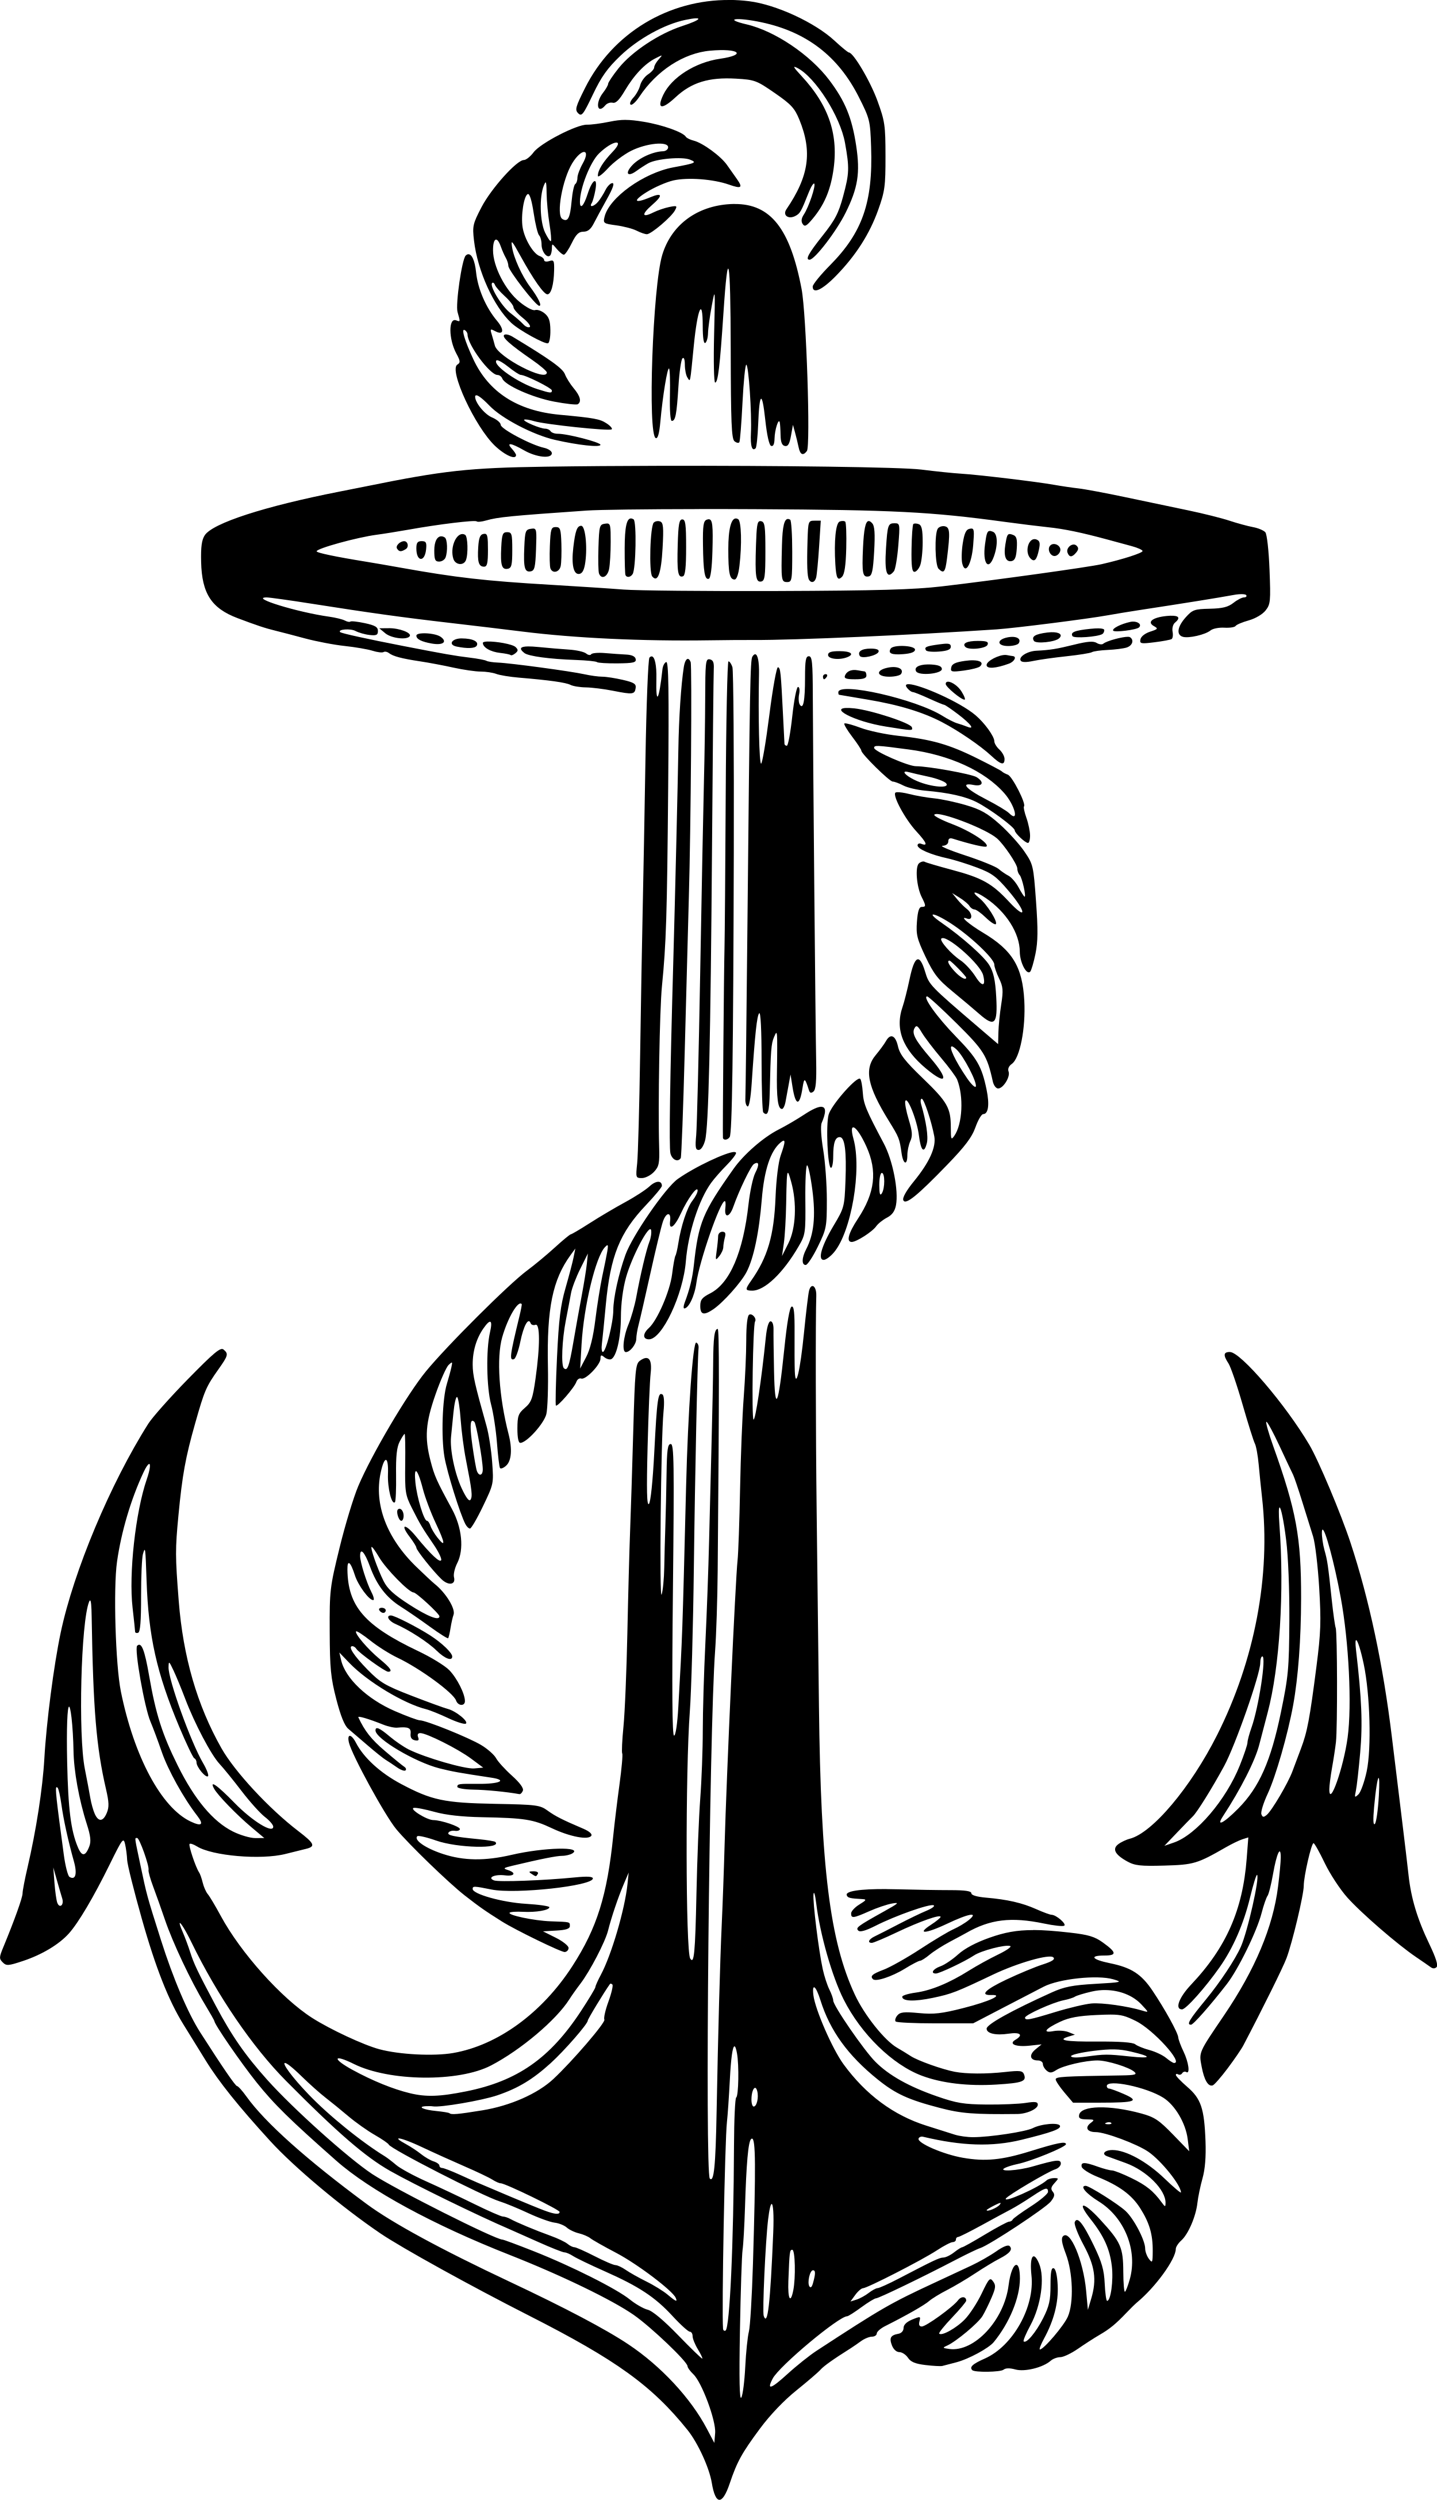 <?xml version="1.0" encoding="UTF-8" standalone="no"?>
<!-- Created with Inkscape (http://www.inkscape.org/) -->

<svg
   xmlns:dc="http://purl.org/dc/elements/1.1/"
   xmlns:cc="http://creativecommons.org/ns#"
   xmlns:rdf="http://www.w3.org/1999/02/22-rdf-syntax-ns#"
   xmlns:svg="http://www.w3.org/2000/svg"
   xmlns="http://www.w3.org/2000/svg"
   xmlns:sodipodi="http://sodipodi.sourceforge.net/DTD/sodipodi-0.dtd"
   xmlns:inkscape="http://www.inkscape.org/namespaces/inkscape"
   width="72.333mm"
   height="125.8mm"
   viewBox="0 0 72.333 125.8"
   version="1.1"
   id="svg8"
   inkscape:version="0.92.3 (2405546, 2018-03-11)"
   sodipodi:docname="anchor.svg">
  <title
     id="title833">Anchor</title>
  <defs
     id="defs2" />
  <sodipodi:namedview
     id="base"
     pagecolor="#ffffff"
     bordercolor="#666666"
     borderopacity="1.0"
     inkscape:pageopacity="0.0"
     inkscape:pageshadow="2"
     inkscape:zoom="0.35"
     inkscape:cx="327.02087"
     inkscape:cy="-5.35714"
     inkscape:document-units="mm"
     inkscape:current-layer="layer1"
     showgrid="false"
     fit-margin-top="0"
     fit-margin-left="0"
     fit-margin-right="0"
     fit-margin-bottom="0"
     inkscape:window-width="1920"
     inkscape:window-height="1017"
     inkscape:window-x="3832"
     inkscape:window-y="-8"
     inkscape:window-maximized="1" />
  <g
     inkscape:label="Layer 1"
     inkscape:groupmode="layer"
     id="layer1"
     transform="translate(-19.309,-21.616)">
    <path
       style="fill:#000000;stroke-width:1"
       d="m 56.044,21.616 c -3.081,-0.027 -5.898,1.656 -7.287,4.43 -0.481,0.961 -0.518,1.097 -0.343,1.271 0.174,0.174 0.253,0.073 0.74,-0.948 0.427,-0.895 0.725,-1.316 1.381,-1.944 0.898,-0.86 2.222,-1.591 3.273,-1.808 0.941,-0.194 0.846,-0.017 -0.168,0.313 -1.167,0.381 -2.532,1.287 -3.199,2.125 -0.287,0.36 -0.521,0.711 -0.521,0.779 0,0.068 -0.116,0.271 -0.257,0.451 -0.404,0.514 -0.291,1.12 0.118,0.627 0.082,-0.099 0.249,-0.156 0.37,-0.126 0.156,0.038 0.334,-0.139 0.605,-0.6 0.462,-0.783 1.003,-1.358 1.538,-1.631 0.388,-0.198 0.391,-0.197 0.169,0.052 -0.124,0.139 -0.225,0.319 -0.225,0.401 0,0.081 -0.139,0.239 -0.309,0.35 -0.17,0.112 -0.348,0.359 -0.396,0.55 -0.047,0.191 -0.202,0.471 -0.344,0.623 -0.142,0.152 -0.203,0.31 -0.135,0.352 0.068,0.042 0.266,-0.14 0.442,-0.405 0.868,-1.308 2.226,-2.191 3.555,-2.311 1.462,-0.133 1.878,0.208 0.497,0.407 -1.245,0.18 -2.437,0.939 -2.854,1.817 -0.34,0.717 -0.076,0.767 0.62,0.119 0.802,-0.747 1.675,-1.016 3.043,-0.936 0.94,0.054 1.033,0.089 1.95,0.723 0.828,0.572 1.002,0.761 1.239,1.342 0.66,1.616 0.483,2.841 -0.652,4.509 -0.204,0.3 0.1,0.523 0.455,0.333 0.236,-0.126 0.282,-0.208 0.673,-1.193 0.11,-0.276 0.232,-0.47 0.272,-0.431 0.091,0.091 -0.271,1.17 -0.52,1.55 -0.129,0.197 -0.149,0.346 -0.063,0.478 0.103,0.158 0.191,0.113 0.502,-0.259 0.569,-0.68 0.877,-1.386 1.033,-2.361 0.293,-1.837 -0.2,-3.326 -1.598,-4.831 -0.412,-0.443 -0.455,-0.527 -0.201,-0.397 0.905,0.467 2.157,2.436 2.396,3.769 0.228,1.272 0.218,1.53 -0.097,2.698 -0.228,0.844 -0.406,1.185 -1.03,1.97 -0.711,0.895 -0.882,1.209 -0.658,1.212 0.254,0.002 1.349,-1.423 1.814,-2.361 0.623,-1.256 0.741,-2.005 0.534,-3.372 -0.214,-1.413 -0.552,-2.239 -1.349,-3.298 -0.961,-1.277 -2.738,-2.477 -4.164,-2.811 -1.201,-0.281 -0.524,-0.376 0.75,-0.105 2.264,0.481 3.857,1.705 4.892,3.754 0.557,1.104 0.577,1.183 0.622,2.519 0.095,2.784 -0.432,4.3 -2.071,5.955 -0.478,0.483 -0.869,0.964 -0.869,1.07 0,0.393 0.48,0.17 1.18,-0.548 0.995,-1.021 1.684,-2.099 2.118,-3.314 0.333,-0.933 0.368,-1.187 0.366,-2.703 -0.002,-1.551 -0.031,-1.754 -0.405,-2.782 -0.358,-0.986 -1.211,-2.428 -1.437,-2.432 -0.046,-7.7e-4 -0.374,-0.27 -0.728,-0.598 -0.982,-0.911 -2.944,-1.815 -4.303,-1.983 -0.323,-0.04 -0.645,-0.061 -0.963,-0.064 z m -5.249,6.032 c -0.262,-9e-5 -0.505,0.032 -0.812,0.095 -0.425,0.087 -0.93,0.153 -1.123,0.147 -0.514,-0.018 -2.354,0.933 -2.693,1.391 -0.158,0.213 -0.379,0.388 -0.492,0.388 -0.353,0 -1.645,1.44 -2.131,2.376 -0.436,0.839 -0.46,0.946 -0.376,1.673 0.176,1.523 0.99,3.32 1.883,4.152 0.392,0.365 1.675,1.074 1.843,1.019 0.071,-0.023 0.125,-0.32 0.119,-0.66 -0.007,-0.476 -0.075,-0.67 -0.296,-0.849 -0.158,-0.128 -0.371,-0.2 -0.475,-0.16 -0.107,0.041 -0.443,-0.137 -0.782,-0.414 -0.72,-0.59 -1.334,-1.786 -1.334,-2.599 -1.1e-4,-0.621 0.202,-0.721 0.389,-0.193 0.069,0.195 0.183,0.455 0.254,0.577 0.071,0.123 0.129,0.305 0.129,0.405 0,0.224 1.383,2.01 1.556,2.01 0.146,0 -0.048,-0.401 -0.468,-0.965 -0.409,-0.549 -0.814,-1.442 -0.901,-1.983 -0.065,-0.407 -0.015,-0.355 0.422,0.438 0.654,1.186 1.177,1.931 1.357,1.931 0.184,0 0.321,-0.485 0.337,-1.199 0.011,-0.5 -0.013,-0.548 -0.245,-0.474 -0.142,0.045 -0.257,0.024 -0.257,-0.047 0,-0.071 -0.101,-0.164 -0.225,-0.206 -0.318,-0.11 -0.764,-0.858 -0.858,-1.441 -0.096,-0.592 0.065,-1.613 0.264,-1.679 0.088,-0.029 0.199,0.332 0.291,0.952 0.082,0.55 0.205,1.056 0.274,1.125 0.069,0.069 0.125,0.28 0.125,0.47 0,0.35 0.276,0.701 0.43,0.547 0.047,-0.047 0.087,-0.205 0.089,-0.353 0.004,-0.264 0.008,-0.264 0.246,0.021 0.133,0.159 0.293,0.29 0.356,0.29 0.063,0 0.241,-0.261 0.396,-0.579 0.217,-0.447 0.352,-0.579 0.59,-0.579 0.219,0 0.371,-0.122 0.521,-0.418 0.117,-0.23 0.414,-0.78 0.661,-1.223 0.302,-0.541 0.392,-0.804 0.275,-0.804 -0.096,0 -0.254,0.159 -0.351,0.354 -0.097,0.195 -0.261,0.455 -0.364,0.579 -0.208,0.251 -0.472,0.311 -0.326,0.074 0.051,-0.083 0.134,-0.375 0.184,-0.649 0.129,-0.706 -0.147,-0.568 -0.391,0.195 -0.194,0.607 -0.387,0.797 -0.385,0.379 0.005,-0.69 0.52,-1.993 0.955,-2.419 0.696,-0.679 1.336,-0.763 0.694,-0.091 -0.491,0.514 -0.752,0.938 -0.746,1.214 0.002,0.093 0.229,-0.077 0.505,-0.378 0.276,-0.301 0.801,-0.698 1.166,-0.881 0.774,-0.389 1.865,-0.494 1.865,-0.18 0,0.106 -0.116,0.197 -0.257,0.201 -0.498,0.015 -1.184,0.324 -1.534,0.689 -0.403,0.421 -0.26,0.635 0.2,0.299 0.168,-0.123 0.436,-0.297 0.596,-0.386 0.4,-0.224 1.697,-0.338 2.089,-0.183 0.373,0.148 0.306,0.179 -0.837,0.392 -1.489,0.278 -3.226,1.526 -3.456,2.484 -0.079,0.33 -0.058,0.345 0.593,0.433 0.371,0.05 0.832,0.171 1.023,0.269 0.191,0.098 0.423,0.178 0.515,0.177 0.214,-6.4e-4 1.234,-0.867 1.412,-1.199 0.126,-0.235 0.104,-0.248 -0.286,-0.17 -0.232,0.046 -0.596,0.171 -0.808,0.277 -0.574,0.287 -0.603,0.094 -0.056,-0.381 0.56,-0.486 0.519,-0.641 -0.101,-0.382 -0.798,0.333 -0.896,0.188 -0.177,-0.262 0.391,-0.244 0.997,-0.509 1.347,-0.589 0.723,-0.164 2.014,-0.067 2.8,0.21 0.63,0.222 0.713,0.162 0.397,-0.285 -0.133,-0.189 -0.358,-0.508 -0.5,-0.708 -0.314,-0.445 -1.219,-1.106 -1.668,-1.218 -0.181,-0.045 -0.362,-0.134 -0.401,-0.198 -0.142,-0.23 -1.173,-0.597 -2.115,-0.752 -0.383,-0.063 -0.664,-0.095 -0.926,-0.095 z m -2.08,1.615 c 0.126,0.006 0.139,0.204 -0.077,0.587 -0.145,0.258 -0.264,0.58 -0.264,0.715 0,0.135 -0.05,0.276 -0.11,0.314 -0.061,0.038 -0.143,0.424 -0.182,0.859 -0.078,0.856 -0.189,1.069 -0.468,0.897 -0.32,-0.198 10e-4,-1.993 0.503,-2.811 0.235,-0.382 0.473,-0.568 0.598,-0.562 z m -1.941,1.532 c 0.034,0.002 0.044,0.165 0.049,0.547 0.005,0.389 0.069,1.077 0.142,1.528 0.073,0.451 0.107,0.847 0.074,0.879 -0.032,0.032 -0.165,-0.163 -0.295,-0.434 -0.259,-0.541 -0.292,-1.796 -0.062,-2.36 0.042,-0.104 0.072,-0.162 0.092,-0.161 z m 9.497,1.084 c -0.122,9.7e-4 -0.248,0.008 -0.377,0.02 -1.603,0.15 -2.807,1.09 -3.248,2.538 -0.482,1.583 -0.746,9.086 -0.325,9.226 0.1,0.033 0.176,-0.244 0.228,-0.826 0.115,-1.287 0.357,-2.759 0.439,-2.676 0.039,0.039 0.059,0.649 0.043,1.354 -0.017,0.748 0.022,1.283 0.094,1.283 0.184,0 0.245,-0.32 0.334,-1.738 0.044,-0.708 0.135,-1.342 0.201,-1.409 0.074,-0.076 0.121,0.046 0.122,0.322 10e-4,0.244 0.058,0.531 0.127,0.637 0.155,0.24 0.129,0.369 0.322,-1.587 0.188,-1.905 0.451,-2.492 0.451,-1.005 0,0.59 0.047,0.905 0.129,0.855 0.071,-0.044 0.132,-0.264 0.137,-0.49 0.004,-0.226 0.089,-0.845 0.188,-1.376 0.175,-0.941 0.178,-0.905 0.119,1.448 -0.033,1.333 -0.01,2.413 0.052,2.413 0.142,0 0.239,-0.811 0.415,-3.459 0.235,-3.552 0.36,-2.943 0.369,1.803 0.007,3.673 0.04,4.483 0.19,4.608 0.1,0.083 0.21,0.105 0.245,0.048 0.035,-0.057 0.106,-0.957 0.158,-2.001 0.052,-1.044 0.138,-1.899 0.191,-1.899 0.115,0 0.283,2.473 0.233,3.437 -0.033,0.648 0.058,0.945 0.236,0.768 0.047,-0.047 0.105,-0.593 0.129,-1.212 0.062,-1.618 0.196,-1.706 0.355,-0.235 0.087,0.802 0.198,1.297 0.299,1.33 0.106,0.035 0.164,-0.093 0.17,-0.376 0.009,-0.438 0.205,-1.048 0.262,-0.815 0.017,0.071 0.036,0.359 0.041,0.641 0.007,0.363 0.07,0.524 0.218,0.553 0.154,0.03 0.233,-0.101 0.306,-0.512 l 0.099,-0.553 0.106,0.386 c 0.058,0.212 0.138,0.545 0.179,0.74 0.079,0.382 0.222,0.448 0.417,0.193 0.189,-0.248 -0.028,-6.896 -0.266,-8.149 -0.578,-3.04 -1.555,-4.297 -3.384,-4.282 z m -13.395,2.53 c -0.041,0.004 -0.083,0.026 -0.126,0.069 -0.191,0.191 -0.519,2.46 -0.41,2.84 0.145,0.506 0.146,0.501 -0.069,0.418 -0.392,-0.15 -0.386,0.938 0.01,1.673 0.204,0.378 0.21,0.455 0.049,0.555 -0.436,0.27 0.897,3.142 1.898,4.09 0.505,0.478 1.057,0.719 1.057,0.461 0,-0.048 -0.096,-0.192 -0.213,-0.322 -0.297,-0.328 -0.044,-0.294 0.618,0.085 0.625,0.357 1.397,0.435 1.397,0.141 0,-0.101 -0.179,-0.222 -0.398,-0.27 -0.657,-0.144 -2.176,-0.951 -2.176,-1.156 0,-0.104 -0.199,-0.273 -0.442,-0.374 -0.365,-0.153 -0.845,-0.74 -0.845,-1.035 0,-0.19 0.271,-0.022 0.724,0.449 0.617,0.642 2.194,1.465 3.285,1.716 1.174,0.269 2.299,0.391 2.299,0.249 0,-0.127 -1.668,-0.558 -2.148,-0.555 -0.155,9e-4 -0.318,-0.056 -0.362,-0.127 -0.044,-0.071 -0.165,-0.129 -0.269,-0.129 -0.255,0 -1.137,-0.374 -1.061,-0.45 0.033,-0.033 0.259,-6.4e-4 0.503,0.073 0.543,0.164 3.747,0.503 3.897,0.413 0.06,-0.036 -0.053,-0.172 -0.251,-0.302 -0.339,-0.222 -0.603,-0.271 -2.367,-0.435 -2.113,-0.197 -3.562,-1.127 -4.338,-2.785 -0.443,-0.946 -0.633,-1.597 -0.429,-1.471 0.074,0.045 0.134,0.143 0.134,0.216 0,0.517 1.128,2.039 1.51,2.039 0.094,0 0.202,0.081 0.24,0.18 0.129,0.337 1.518,0.955 2.607,1.161 0.591,0.112 1.127,0.171 1.191,0.131 0.2,-0.123 0.128,-0.409 -0.202,-0.801 -0.175,-0.208 -0.375,-0.527 -0.444,-0.709 -0.111,-0.293 -0.756,-0.754 -2.641,-1.89 -0.173,-0.104 -0.361,-0.143 -0.419,-0.085 -0.116,0.117 0.303,0.489 1.409,1.253 0.407,0.281 0.74,0.567 0.74,0.635 0,0.503 -2.468,-0.777 -2.616,-1.356 -0.036,-0.142 -0.108,-0.394 -0.159,-0.562 -0.085,-0.277 -0.07,-0.292 0.175,-0.161 0.425,0.227 0.477,-0.065 0.093,-0.521 -0.56,-0.665 -0.966,-1.606 -1.053,-2.436 -0.061,-0.587 -0.215,-0.927 -0.392,-0.912 z m 1.243,1.431 c 0.037,3.8e-4 0.079,0.043 0.104,0.113 0.033,0.094 0.257,0.349 0.497,0.568 0.24,0.219 0.437,0.469 0.437,0.557 0,0.088 0.212,0.33 0.471,0.538 0.259,0.208 0.414,0.413 0.345,0.457 -0.07,0.043 -0.216,-0.02 -0.325,-0.141 -0.109,-0.12 -0.401,-0.374 -0.649,-0.564 -0.443,-0.34 -1.068,-1.375 -0.915,-1.514 0.011,-0.01 0.023,-0.015 0.035,-0.014 z m 0.208,3.902 c 0.086,-5.1e-4 0.321,0.135 0.565,0.331 0.279,0.224 0.562,0.408 0.628,0.408 0.235,0 1.568,0.664 1.568,0.782 0,0.148 -0.064,0.142 -0.712,-0.061 -0.982,-0.308 -2.299,-1.228 -2.076,-1.451 0.006,-0.006 0.015,-0.009 0.027,-0.009 z m 8.214,5.314 c -2.004,0.004 -3.994,0.018 -5.776,0.044 -3.854,0.056 -5.122,0.194 -9.01,0.985 -0.212,0.043 -0.821,0.164 -1.352,0.268 -3.778,0.742 -6.386,1.587 -6.788,2.199 -0.153,0.234 -0.2,0.583 -0.182,1.347 0.039,1.586 0.519,2.325 1.833,2.822 0.966,0.366 1.396,0.508 1.918,0.635 0.248,0.06 0.914,0.234 1.48,0.386 0.566,0.152 1.464,0.324 1.995,0.38 0.531,0.057 1.162,0.165 1.402,0.241 0.24,0.076 0.489,0.106 0.553,0.066 0.064,-0.04 0.186,-0.017 0.272,0.05 0.207,0.162 0.641,0.277 1.571,0.417 0.425,0.064 1.178,0.205 1.673,0.315 0.496,0.11 1.115,0.199 1.375,0.199 0.261,0 0.613,0.053 0.784,0.118 0.17,0.065 0.681,0.149 1.135,0.187 1.543,0.129 2.369,0.245 2.602,0.365 0.128,0.066 0.475,0.122 0.772,0.126 0.297,0.004 0.917,0.081 1.377,0.172 0.99,0.196 1.083,0.184 1.131,-0.143 0.03,-0.204 -0.086,-0.278 -0.647,-0.408 -0.376,-0.087 -0.841,-0.159 -1.033,-0.159 -0.192,0 -0.596,-0.055 -0.897,-0.122 -0.683,-0.152 -3.735,-0.564 -4.355,-0.588 -0.253,-0.01 -0.513,-0.05 -0.579,-0.089 -0.066,-0.04 -0.438,-0.111 -0.828,-0.158 -0.766,-0.093 -1.272,-0.182 -3.347,-0.585 -1.83,-0.356 -3.128,-0.641 -3.188,-0.701 -0.142,-0.142 0.518,-0.193 0.768,-0.059 0.161,0.086 0.482,0.178 0.713,0.203 0.345,0.038 0.419,0.002 0.419,-0.204 0,-0.196 -0.141,-0.28 -0.662,-0.392 -0.364,-0.078 -0.69,-0.114 -0.725,-0.079 -0.034,0.034 -0.158,0.011 -0.275,-0.051 -0.117,-0.063 -0.471,-0.15 -0.788,-0.194 -1.611,-0.225 -4.03,-0.97 -3.148,-0.97 0.138,0 1.15,0.141 2.249,0.314 2.961,0.466 4.59,0.692 6.953,0.965 1.168,0.135 2.819,0.333 3.668,0.439 2.636,0.33 6.056,0.49 9.396,0.44 0.779,-0.012 1.792,-0.019 2.253,-0.016 2.025,0.012 8.033,-0.251 12.228,-0.535 0.926,-0.063 4.591,-0.527 5.599,-0.71 0.354,-0.064 1.035,-0.176 1.512,-0.249 2.397,-0.366 4.016,-0.626 4.829,-0.775 0.302,-0.055 0.581,-0.049 0.619,0.013 0.039,0.062 -0.013,0.113 -0.113,0.113 -0.101,0 -0.341,0.124 -0.533,0.276 -0.269,0.211 -0.546,0.28 -1.19,0.294 -0.774,0.017 -0.87,0.052 -1.212,0.434 -0.42,0.47 -0.481,0.876 -0.146,0.978 0.29,0.089 1.139,-0.106 1.398,-0.321 0.11,-0.091 0.422,-0.153 0.694,-0.137 0.272,0.016 0.526,-0.023 0.565,-0.086 0.039,-0.064 0.336,-0.19 0.659,-0.28 0.34,-0.095 0.699,-0.306 0.852,-0.501 0.246,-0.312 0.26,-0.459 0.198,-2.048 -0.038,-0.969 -0.129,-1.787 -0.21,-1.885 -0.079,-0.095 -0.359,-0.213 -0.621,-0.261 -0.263,-0.049 -0.797,-0.194 -1.186,-0.323 -0.389,-0.129 -1.316,-0.361 -2.059,-0.516 -0.743,-0.155 -2.162,-0.453 -3.154,-0.662 -0.991,-0.21 -2.063,-0.41 -2.381,-0.446 -0.319,-0.036 -0.869,-0.117 -1.223,-0.18 -0.87,-0.156 -3.823,-0.509 -4.698,-0.562 -0.389,-0.024 -1.287,-0.116 -1.995,-0.206 -0.996,-0.126 -7.133,-0.203 -13.146,-0.19 z m 1.959,2.176 c 0.909,-10e-4 1.865,6.4e-4 2.82,0.006 6.998,0.037 8.833,0.131 12.55,0.637 0.743,0.101 1.728,0.223 2.188,0.271 0.811,0.084 1.694,0.267 3.025,0.628 0.354,0.096 0.89,0.241 1.191,0.323 0.301,0.081 0.547,0.193 0.547,0.247 0,0.1 -0.994,0.419 -2.059,0.662 -0.663,0.151 -5.375,0.805 -8.045,1.117 -1.408,0.164 -3.224,0.216 -8.302,0.234 -3.575,0.013 -7.05,-0.021 -7.723,-0.074 -0.673,-0.053 -2.323,-0.161 -3.668,-0.24 -3.278,-0.192 -4.761,-0.361 -7.53,-0.858 -0.602,-0.108 -1.384,-0.243 -1.738,-0.3 -1.569,-0.254 -2.51,-0.451 -2.51,-0.527 0,-0.142 2.036,-0.703 3.025,-0.833 0.354,-0.047 1.078,-0.162 1.609,-0.257 1.523,-0.273 3.345,-0.493 3.423,-0.415 0.039,0.039 0.256,0.018 0.48,-0.047 0.578,-0.168 1.215,-0.231 5.047,-0.497 0.635,-0.044 2.943,-0.072 5.671,-0.075 z m 1.854,0.472 c -0.244,-0.006 -0.385,0.548 -0.385,1.543 0,1.212 0.066,1.531 0.318,1.531 0.099,0 0.193,-0.263 0.242,-0.676 0.13,-1.085 0.098,-2.26 -0.065,-2.361 -0.039,-0.024 -0.076,-0.036 -0.11,-0.037 z m -5.263,0.001 c -0.236,-0.033 -0.335,0.424 -0.338,1.502 -0.002,0.687 0.016,1.292 0.04,1.345 0.064,0.144 0.258,0.117 0.362,-0.051 0.164,-0.265 0.204,-2.654 0.046,-2.752 -0.039,-0.024 -0.076,-0.039 -0.109,-0.044 z m 7.9,0.027 c -0.203,-0.028 -0.296,0.366 -0.321,1.308 -0.046,1.781 -0.034,1.866 0.26,1.866 0.243,0 0.257,-0.086 0.257,-1.537 0,-0.845 -0.046,-1.566 -0.103,-1.601 -0.034,-0.021 -0.065,-0.033 -0.094,-0.037 z m -4.014,0.013 c -0.029,0.002 -0.061,0.01 -0.098,0.024 -0.162,0.062 -0.197,0.3 -0.185,1.253 0.017,1.36 0.089,1.786 0.293,1.719 0.092,-0.031 0.159,-0.534 0.183,-1.381 0.036,-1.295 0.009,-1.627 -0.193,-1.615 z m -1.324,0.008 c -0.156,0 -0.2,0.244 -0.23,1.278 -0.04,1.371 0.01,1.67 0.262,1.586 0.116,-0.038 0.161,-0.449 0.161,-1.459 0,-1.163 -0.033,-1.405 -0.193,-1.405 z m 6.653,0.064 c -0.308,0 -0.319,0.031 -0.349,0.998 -0.038,1.24 -0.016,1.829 0.076,1.977 0.115,0.186 0.291,0.132 0.358,-0.111 0.034,-0.124 0.101,-0.819 0.148,-1.545 l 0.085,-1.319 z m 1.433,0.015 c -0.051,-0.001 -0.11,0.008 -0.165,0.029 -0.197,0.075 -0.288,0.98 -0.217,2.144 0.044,0.712 0.12,0.856 0.337,0.634 0.125,-0.127 0.19,-0.571 0.212,-1.436 0.017,-0.689 -0.006,-1.29 -0.051,-1.335 -0.023,-0.023 -0.066,-0.035 -0.117,-0.036 z m 1.292,0.003 c -0.158,0.013 -0.238,0.424 -0.281,1.334 -0.06,1.298 -0.019,1.51 0.283,1.453 0.169,-0.032 0.222,-0.272 0.278,-1.262 0.05,-0.892 0.025,-1.272 -0.096,-1.409 -0.071,-0.081 -0.132,-0.121 -0.185,-0.116 z m -10.576,0.003 c -0.089,-0.007 -0.183,0.021 -0.237,0.074 -0.183,0.183 -0.25,2.502 -0.078,2.711 0.276,0.334 0.45,-0.143 0.521,-1.43 0.058,-1.045 0.037,-1.276 -0.122,-1.336 -0.026,-0.01 -0.055,-0.016 -0.085,-0.018 z m 5.101,0.002 c -0.133,0.021 -0.162,0.261 -0.194,1.224 -0.051,1.57 -0.008,1.867 0.265,1.814 0.178,-0.034 0.209,-0.257 0.209,-1.517 0,-1.281 -0.029,-1.482 -0.216,-1.518 -0.024,-0.005 -0.045,-0.006 -0.064,-0.003 z m 6.788,0.106 c -0.334,0 -0.361,0.079 -0.438,1.274 -0.079,1.213 0.049,1.577 0.4,1.14 0.071,-0.088 0.17,-0.668 0.22,-1.287 0.088,-1.091 0.083,-1.126 -0.182,-1.126 z m 1.048,0.012 c -0.049,-6.5e-4 -0.089,0.009 -0.109,0.029 -0.04,0.04 -0.081,0.597 -0.091,1.239 -0.014,0.869 0.023,1.166 0.146,1.166 0.09,-4e-5 0.221,-0.149 0.29,-0.33 0.069,-0.182 0.125,-0.705 0.125,-1.162 0,-0.631 -0.048,-0.851 -0.199,-0.909 -0.055,-0.021 -0.113,-0.032 -0.162,-0.032 z m -15.54,10e-4 c -0.027,10e-4 -0.058,0.005 -0.092,0.01 -0.272,0.039 -0.292,0.11 -0.327,1.189 -0.021,0.632 -0.008,1.225 0.028,1.319 0.121,0.315 0.427,0.176 0.508,-0.231 0.044,-0.221 0.08,-0.833 0.08,-1.36 0,-0.805 -0.009,-0.934 -0.197,-0.927 z m -1.285,0.115 c -0.21,0 -0.301,0.248 -0.4,1.095 -0.103,0.877 0.015,1.382 0.311,1.326 0.153,-0.029 0.244,-0.215 0.296,-0.608 0.107,-0.802 -0.008,-1.812 -0.207,-1.812 z m 18.245,0.018 c -0.12,-0.006 -0.248,0.047 -0.301,0.13 -0.168,0.266 -0.137,1.837 0.041,2.014 0.266,0.266 0.339,0.175 0.426,-0.521 0.164,-1.322 0.147,-1.563 -0.114,-1.617 -0.017,-0.003 -0.034,-0.006 -0.051,-0.007 z m -19.529,0.046 c -0.231,0 -0.261,0.099 -0.296,0.954 -0.021,0.524 -0.008,1.031 0.028,1.126 0.106,0.277 0.45,0.199 0.517,-0.117 0.034,-0.159 0.049,-0.666 0.035,-1.126 -0.024,-0.742 -0.056,-0.837 -0.284,-0.837 z m 20.914,0.075 c -0.022,7.7e-4 -0.046,0.005 -0.074,0.01 -0.184,0.035 -0.269,0.213 -0.352,0.731 -0.06,0.376 -0.071,0.833 -0.026,1.016 0.15,0.597 0.472,0.053 0.551,-0.93 0.056,-0.697 0.052,-0.833 -0.099,-0.827 z m -22.068,0.001 c -0.028,10e-4 -0.06,0.006 -0.096,0.011 -0.27,0.038 -0.298,0.116 -0.333,0.93 -0.045,1.036 0.019,1.271 0.328,1.211 0.19,-0.036 0.231,-0.214 0.263,-1.113 0.032,-0.92 0.033,-1.049 -0.162,-1.039 z m 22.996,0.12 c -0.127,0.003 -0.164,0.161 -0.234,0.675 -0.133,0.967 0.18,1.373 0.454,0.589 0.203,-0.581 0.177,-1.134 -0.057,-1.224 -0.067,-0.026 -0.12,-0.042 -0.162,-0.041 z m -24.288,0.061 c -0.224,0 -0.263,0.099 -0.297,0.758 -0.047,0.903 0.026,1.143 0.329,1.084 0.189,-0.037 0.226,-0.188 0.226,-0.943 0,-0.813 -0.025,-0.899 -0.257,-0.899 z m -1.125,0.082 c -0.02,-7.7e-4 -0.041,0.002 -0.066,0.006 -0.171,0.032 -0.235,0.194 -0.265,0.669 -0.047,0.739 0.025,0.98 0.293,0.98 0.157,0 0.197,-0.172 0.197,-0.846 0,-0.644 -0.022,-0.805 -0.159,-0.81 z m -1.132,0.012 c -0.334,0.006 -0.623,0.703 -0.45,1.247 0.1,0.315 0.521,0.359 0.633,0.065 0.12,-0.312 0.093,-1.188 -0.039,-1.27 -0.048,-0.03 -0.097,-0.043 -0.144,-0.042 z m 27.564,0 c -0.129,-0.01 -0.161,0.112 -0.229,0.528 -0.094,0.581 0.021,0.89 0.311,0.834 0.169,-0.032 0.235,-0.192 0.264,-0.637 0.03,-0.463 -0.01,-0.612 -0.179,-0.678 -0.07,-0.027 -0.124,-0.045 -0.167,-0.048 z m -28.608,0.115 c -0.217,-0.014 -0.367,0.256 -0.367,0.706 0,0.469 0.042,0.565 0.244,0.565 0.134,0 0.279,-0.091 0.322,-0.203 0.118,-0.307 0.094,-0.93 -0.039,-1.012 -0.056,-0.035 -0.109,-0.053 -0.159,-0.056 z m 29.872,0.142 c -0.343,-0.036 -0.532,0.666 -0.222,0.976 0.196,0.196 0.31,0.071 0.421,-0.457 0.069,-0.327 0.041,-0.437 -0.128,-0.502 -0.024,-0.009 -0.048,-0.015 -0.071,-0.017 z m -30.875,0.1 c -0.206,0 -0.266,0.082 -0.266,0.365 0,0.68 0.424,0.717 0.491,0.044 0.034,-0.34 -0.004,-0.409 -0.225,-0.409 z m -0.885,0.002 c -0.212,0.005 -0.436,0.239 -0.355,0.37 0.106,0.171 0.207,0.177 0.444,0.027 0.168,-0.106 0.102,-0.401 -0.088,-0.397 z m 32.692,0.143 c -0.06,0.004 -0.118,0.027 -0.164,0.074 -0.18,0.18 0.009,0.573 0.253,0.526 0.114,-0.022 0.227,-0.141 0.251,-0.264 0.037,-0.193 -0.16,-0.348 -0.339,-0.336 z m 0.997,0.026 c -0.178,0.013 -0.365,0.223 -0.29,0.417 0.091,0.237 0.228,0.233 0.434,-0.015 0.121,-0.146 0.127,-0.237 0.021,-0.342 -0.047,-0.047 -0.106,-0.065 -0.165,-0.06 z m 4.903,3.581 c -0.06,0.002 -0.127,0.006 -0.201,0.014 -0.716,0.071 -1.011,0.303 -0.647,0.509 0.225,0.127 0.208,0.152 -0.192,0.282 -0.256,0.083 -0.458,0.243 -0.485,0.384 -0.043,0.222 0.014,0.234 0.706,0.148 0.414,-0.051 0.802,-0.124 0.861,-0.16 0.06,-0.037 0.082,-0.204 0.05,-0.372 -0.032,-0.168 0.02,-0.371 0.117,-0.451 0.289,-0.24 0.211,-0.364 -0.21,-0.352 z m -1.917,0.297 c -0.039,0.002 -0.078,0.006 -0.119,0.015 -0.479,0.104 -0.928,0.333 -0.861,0.441 0.061,0.099 1.18,-0.042 1.301,-0.164 0.147,-0.147 -0.052,-0.302 -0.321,-0.292 z m -37.445,0.332 -0.477,0.004 0.304,0.253 c 0.306,0.255 1.103,0.348 1.229,0.143 0.104,-0.168 -0.522,-0.406 -1.056,-0.401 z m 35.737,0.008 c -0.11,-0.002 -0.253,0.006 -0.427,0.024 -0.784,0.081 -1.012,0.175 -0.892,0.369 0.074,0.12 1.26,0.037 1.501,-0.106 0.053,-0.032 0.097,-0.12 0.097,-0.196 0,-0.057 -0.094,-0.087 -0.278,-0.09 z m -2.399,0.194 c -0.058,0.002 -0.121,0.007 -0.187,0.015 -0.614,0.077 -0.813,0.2 -0.677,0.42 0.099,0.16 1.068,0.062 1.271,-0.129 0.2,-0.187 9.01e-4,-0.32 -0.407,-0.306 z m -31.632,0.055 c -0.182,0.008 -0.316,0.046 -0.316,0.118 0,0.175 0.248,0.303 0.768,0.396 0.564,0.102 0.811,-0.076 0.462,-0.333 -0.173,-0.128 -0.611,-0.195 -0.914,-0.181 z m 35.51,0.175 c -0.287,-0.005 -1.085,0.206 -1.25,0.349 -0.062,0.054 -0.212,0.036 -0.333,-0.04 -0.162,-0.101 -0.456,-0.079 -1.11,0.082 -0.906,0.224 -1.228,0.276 -1.927,0.311 -0.457,0.023 -0.905,0.308 -0.787,0.499 0.053,0.086 0.271,0.091 0.631,0.015 0.302,-0.064 1.06,-0.171 1.683,-0.237 0.623,-0.066 1.194,-0.158 1.268,-0.204 0.075,-0.046 0.434,-0.097 0.798,-0.113 0.364,-0.016 0.793,-0.071 0.952,-0.121 0.297,-0.095 0.388,-0.385 0.164,-0.524 -0.017,-0.01 -0.048,-0.016 -0.088,-0.016 z m -5.778,0.006 c -0.084,-0.005 -0.183,0.002 -0.29,0.023 -0.564,0.113 -0.54,0.436 0.033,0.436 0.244,0 0.482,-0.063 0.529,-0.14 0.11,-0.177 -0.019,-0.304 -0.272,-0.32 z m -27.763,0.075 c -0.505,-0.002 -0.706,0.32 -0.257,0.412 0.535,0.11 0.923,0.094 1.006,-0.04 0.129,-0.209 -0.193,-0.369 -0.748,-0.371 z m 25.972,0.127 c -0.541,0 -0.8,0.126 -0.622,0.304 0.17,0.17 1.041,0.083 1.116,-0.111 0.059,-0.154 -0.042,-0.193 -0.493,-0.193 z m -24.682,0.03 c -0.138,0.005 -0.228,0.027 -0.228,0.071 0,0.227 0.384,0.449 0.867,0.502 0.261,0.029 0.501,0.078 0.532,0.11 0.031,0.031 0.138,-0.01 0.237,-0.091 0.147,-0.122 0.149,-0.178 0.012,-0.312 -0.156,-0.152 -1.005,-0.293 -1.419,-0.279 z m 23.131,0.11 c -0.091,-0.002 -0.222,0.011 -0.406,0.036 -0.649,0.089 -0.748,0.135 -0.646,0.3 0.036,0.059 0.332,0.086 0.657,0.06 0.425,-0.034 0.59,-0.102 0.59,-0.245 0,-0.101 -0.043,-0.147 -0.195,-0.151 z m -2.17,0.114 c -0.29,-0.012 -0.595,0.028 -0.66,0.132 -0.149,0.241 0.042,0.326 0.633,0.279 0.398,-0.032 0.59,-0.106 0.59,-0.227 0,-0.107 -0.273,-0.171 -0.563,-0.184 z m -18.914,0.023 c -0.406,0.005 -0.463,0.114 -0.184,0.333 0.201,0.159 1.272,0.303 2.577,0.348 0.55,0.019 1.034,0.068 1.074,0.108 0.04,0.04 0.505,0.069 1.032,0.064 0.807,-0.008 0.953,-0.043 0.919,-0.216 -0.026,-0.136 -0.192,-0.214 -0.488,-0.228 -0.247,-0.012 -0.726,-0.046 -1.066,-0.075 -0.34,-0.029 -0.649,-10e-4 -0.687,0.061 -0.038,0.062 -0.152,0.045 -0.253,-0.039 -0.101,-0.084 -0.486,-0.172 -0.857,-0.196 -0.371,-0.024 -1.065,-0.083 -1.543,-0.13 -0.214,-0.021 -0.388,-0.031 -0.524,-0.03 z m 17.243,0.109 c -0.451,0 -0.677,0.154 -0.543,0.371 0.097,0.157 0.88,-0.02 0.944,-0.213 0.035,-0.104 -0.101,-0.158 -0.401,-0.158 z m -1.563,0.129 c -0.429,0 -0.579,0.05 -0.579,0.193 0,0.201 0.557,0.268 0.955,0.115 0.391,-0.15 0.199,-0.308 -0.376,-0.308 z m -4.248,0.157 c -0.042,-0.002 -0.089,0.036 -0.14,0.118 -0.107,0.174 -0.13,1.379 -0.247,13.239 -0.047,4.779 -0.095,8.833 -0.107,9.01 -0.011,0.177 0.037,0.351 0.108,0.386 0.079,0.039 0.16,-0.411 0.21,-1.158 0.167,-2.507 0.265,-3.414 0.38,-3.533 0.072,-0.074 0.118,0.861 0.118,2.392 0,1.383 0.039,2.553 0.086,2.6 0.229,0.229 0.302,-0.005 0.326,-1.041 h -2.57e-4 c 0.047,-2.068 0.073,-2.411 0.209,-2.735 0.119,-0.283 0.138,-0.291 0.158,-0.064 0.012,0.142 0.011,0.905 -0.004,1.696 -0.026,1.431 0.044,1.972 0.253,1.972 0.06,0 0.139,-0.159 0.176,-0.354 0.036,-0.195 0.109,-0.586 0.16,-0.869 l 0.094,-0.515 0.099,0.624 c 0.154,0.975 0.36,0.995 0.505,0.05 0.082,-0.532 0.12,-0.518 0.321,0.113 0.048,0.152 0.11,0.171 0.23,0.071 0.118,-0.098 0.156,-0.526 0.135,-1.527 -0.034,-1.608 -0.161,-15.503 -0.169,-18.413 -0.004,-1.657 -0.035,-1.963 -0.198,-1.963 -0.156,0 -0.193,0.206 -0.193,1.084 0,1.169 -0.091,1.63 -0.267,1.346 -0.056,-0.091 -0.07,-0.327 -0.03,-0.525 0.041,-0.203 0.016,-0.36 -0.057,-0.36 -0.071,0 -0.201,0.666 -0.289,1.48 -0.088,0.814 -0.21,1.48 -0.273,1.48 -0.062,0 -0.116,-0.043 -0.119,-0.097 -0.003,-0.053 -0.035,-0.676 -0.07,-1.384 -0.114,-2.272 -0.13,-2.428 -0.256,-2.47 -0.07,-0.023 -0.26,1.026 -0.436,2.405 -0.171,1.346 -0.358,2.447 -0.415,2.447 -0.094,0 -0.15,-2.396 -0.105,-4.524 0.013,-0.61 -0.066,-0.976 -0.192,-0.982 z m 12.606,0.034 c -0.338,-0.013 -0.957,0.304 -0.957,0.508 0,0.203 0.46,0.174 1.126,-0.071 0.273,-0.1 0.404,-0.359 0.193,-0.38 -0.053,-0.005 -0.187,-0.028 -0.299,-0.05 -0.02,-0.004 -0.041,-0.006 -0.064,-0.007 z m -17.813,0.072 c -0.035,-0.003 -0.073,0.016 -0.114,0.06 -0.066,0.07 -0.156,2.356 -0.201,5.083 -0.045,2.726 -0.108,6.143 -0.14,7.594 -0.032,1.451 -0.09,4.753 -0.129,7.337 -0.039,2.584 -0.106,5.031 -0.149,5.438 -0.076,0.721 -0.07,0.74 0.238,0.74 0.174,0 0.446,-0.139 0.606,-0.309 0.253,-0.27 0.287,-0.429 0.262,-1.255 -0.06,-2.049 0.025,-6.933 0.141,-8.09 0.214,-2.148 0.257,-3.532 0.314,-10.016 0.043,-4.904 0.02,-6.336 -0.099,-6.297 -0.085,0.028 -0.17,0.191 -0.189,0.363 -0.175,1.606 -0.339,1.861 -0.306,0.475 0.016,-0.678 -0.081,-1.109 -0.233,-1.123 z m 1.818,0.125 c -0.082,0.002 -0.162,0.15 -0.204,0.416 -0.139,0.899 -0.248,2.552 -0.274,4.151 -0.026,1.641 -0.166,7.505 -0.252,10.555 -0.171,6.072 -0.222,9.46 -0.147,9.758 0.083,0.33 0.379,0.467 0.519,0.241 0.036,-0.058 0.127,-2.505 0.203,-5.438 0.076,-2.933 0.169,-6.404 0.206,-7.714 0.101,-3.5 0.162,-11.619 0.09,-11.807 -0.042,-0.11 -0.092,-0.162 -0.142,-0.161 z m 1.068,0.019 c -0.172,-0.01 -0.19,0.238 -0.195,1.933 -0.003,1.085 -0.031,2.957 -0.062,4.16 -0.031,1.204 -0.116,5.548 -0.189,9.654 -0.073,4.106 -0.164,7.799 -0.202,8.206 -0.057,0.605 -0.034,0.74 0.125,0.74 0.116,0 0.246,-0.194 0.323,-0.483 0.175,-0.659 0.276,-4.985 0.35,-14.899 0.034,-4.602 0.073,-8.568 0.087,-8.814 0.018,-0.335 -0.032,-0.458 -0.201,-0.492 -0.013,-0.003 -0.025,-0.004 -0.036,-0.005 z m 13.303,0.053 c -0.121,-0.003 -0.264,0.007 -0.426,0.03 -0.483,0.069 -0.653,0.152 -0.688,0.334 -0.043,0.221 0.012,0.234 0.642,0.152 0.379,-0.05 0.744,-0.145 0.811,-0.211 0.181,-0.178 0.024,-0.296 -0.339,-0.304 z m -12.326,0.054 c -0.057,0 -0.12,3.026 -0.139,6.725 -0.019,3.699 -0.047,7.16 -0.061,7.691 -0.031,1.127 -0.099,9.415 -0.079,9.557 0.021,0.143 0.244,0.117 0.341,-0.04 0.122,-0.198 0.178,-4.109 0.206,-14.344 0.013,-4.956 -0.018,-9.14 -0.07,-9.3 -0.052,-0.159 -0.141,-0.29 -0.198,-0.29 z m 10.023,0.154 c -0.447,0.008 -0.698,0.152 -0.574,0.353 0.142,0.229 1.292,0.121 1.292,-0.121 0,-0.134 -0.158,-0.203 -0.515,-0.227 -0.071,-0.005 -0.139,-0.006 -0.203,-0.005 z m -1.652,0.134 c -0.095,-0.006 -0.204,5.1e-4 -0.323,0.023 -0.654,0.123 -0.619,0.461 0.047,0.461 0.279,0 0.546,-0.063 0.594,-0.14 0.116,-0.188 -0.034,-0.325 -0.318,-0.344 z m -2.081,0.147 c -0.206,0.014 -0.361,0.113 -0.426,0.283 -0.054,0.142 0.06,0.183 0.505,0.183 0.425,0 0.575,-0.05 0.575,-0.193 0,-0.106 -0.043,-0.197 -0.097,-0.203 -0.053,-0.005 -0.204,-0.03 -0.336,-0.055 -0.079,-0.015 -0.153,-0.019 -0.222,-0.015 z m -1.398,0.208 c -0.075,0 -0.136,0.058 -0.136,0.129 0,0.071 0.026,0.129 0.057,0.129 0.031,0 0.093,-0.058 0.136,-0.129 0.044,-0.071 0.018,-0.129 -0.057,-0.129 z m 6.176,0.38 c -0.08,-0.005 -0.133,0.03 -0.133,0.116 0,0.142 0.773,0.787 0.946,0.789 0.06,10e-4 -0.009,-0.187 -0.154,-0.417 -0.171,-0.272 -0.481,-0.477 -0.658,-0.488 z m -1.984,0.125 c -0.158,-0.006 -0.204,0.054 -0.08,0.203 0.088,0.106 0.209,0.193 0.27,0.193 0.06,0 0.426,0.145 0.813,0.322 0.387,0.177 0.736,0.322 0.775,0.322 0.039,0 0.347,0.209 0.684,0.465 0.654,0.497 0.881,0.803 0.469,0.635 -0.134,-0.055 -0.359,-0.132 -0.5,-0.171 -0.142,-0.039 -0.473,-0.206 -0.738,-0.372 -1.358,-0.85 -5.248,-1.73 -5.248,-1.187 0,0.063 0.015,0.118 0.032,0.122 0.018,0.004 0.669,0.114 1.448,0.245 1.565,0.262 2.756,0.623 3.733,1.13 0.828,0.43 1.943,1.191 2.486,1.696 0.488,0.455 0.668,0.498 0.668,0.16 0,-0.131 -0.116,-0.342 -0.257,-0.471 -0.142,-0.128 -0.257,-0.316 -0.257,-0.418 0,-0.248 -0.488,-0.923 -0.949,-1.314 -0.794,-0.672 -2.784,-1.538 -3.347,-1.56 z m -3.005,1.198 c -1.105,-0.047 0.209,0.672 1.831,0.933 1.366,0.22 1.381,0.22 1.32,0.034 -0.07,-0.212 -2.036,-0.855 -2.897,-0.948 -0.096,-0.01 -0.18,-0.017 -0.254,-0.02 z m -0.218,0.774 c -0.014,3.9e-4 -0.024,0.003 -0.028,0.007 -0.035,0.035 0.142,0.335 0.395,0.666 0.253,0.331 0.459,0.645 0.459,0.698 0,0.162 1.417,1.558 1.582,1.558 0.085,3.9e-4 0.325,0.089 0.532,0.197 0.207,0.108 0.7,0.225 1.094,0.259 1.207,0.106 2.032,0.291 2.606,0.584 0.657,0.335 1.908,1.263 1.908,1.415 0,0.135 0.526,0.633 0.668,0.633 0.057,0 0.104,-0.166 0.104,-0.37 0,-0.203 -0.082,-0.604 -0.183,-0.889 -0.101,-0.286 -0.156,-0.546 -0.123,-0.579 0.121,-0.121 -0.589,-1.514 -0.813,-1.597 -0.127,-0.047 -0.261,-0.119 -0.296,-0.161 -0.035,-0.041 -0.615,-0.347 -1.287,-0.68 -1.389,-0.687 -2.267,-0.936 -3.926,-1.114 -0.637,-0.069 -1.496,-0.251 -1.907,-0.405 -0.36,-0.135 -0.685,-0.226 -0.785,-0.223 z m 1.727,1.139 c 0.231,0.01 0.668,0.066 1.489,0.175 2.062,0.274 3.825,1.083 4.811,2.205 0.542,0.617 0.754,1.517 0.236,0.999 -0.114,-0.114 -0.629,-0.423 -1.145,-0.688 -1.026,-0.526 -1.328,-0.868 -0.645,-0.731 0.465,0.093 0.558,-0.141 0.156,-0.392 -0.253,-0.158 -2.432,-0.551 -3.055,-0.551 -0.388,0 -2.103,-0.75 -2.103,-0.92 0,-0.073 0.026,-0.108 0.257,-0.098 z m 1.32,1.29 c 0.039,-0.004 0.102,0.006 0.193,0.031 0.124,0.035 0.559,0.135 0.967,0.223 0.408,0.087 0.806,0.236 0.885,0.331 0.227,0.274 -0.74,0.2 -1.465,-0.112 -0.471,-0.203 -0.749,-0.458 -0.579,-0.473 z m -0.423,1.036 c -0.041,0.002 -0.07,0.009 -0.082,0.021 -0.151,0.151 0.485,1.328 1.047,1.94 0.532,0.579 0.607,0.77 0.249,0.633 -0.099,-0.038 -0.181,-0.002 -0.181,0.08 0,0.181 0.66,0.468 1.501,0.652 0.343,0.075 1.015,0.285 1.494,0.466 0.746,0.282 0.973,0.449 1.577,1.161 0.921,1.086 0.941,1.533 0.024,0.549 -0.855,-0.918 -1.352,-1.194 -2.883,-1.601 -0.683,-0.182 -1.293,-0.362 -1.354,-0.4 -0.062,-0.038 -0.189,-0.005 -0.284,0.073 -0.208,0.173 -0.127,1.188 0.136,1.708 0.22,0.435 0.22,0.489 -0.005,0.489 -0.128,0 -0.198,0.216 -0.237,0.74 -0.049,0.653 0.001,0.861 0.433,1.77 0.413,0.869 0.624,1.14 1.352,1.738 0.474,0.389 1.084,0.903 1.356,1.141 0.771,0.676 0.927,0.52 0.85,-0.853 -0.047,-0.848 -0.132,-1.241 -0.345,-1.599 -0.259,-0.435 -1.39,-1.438 -2.423,-2.151 -0.793,-0.547 -0.417,-0.533 0.442,0.016 0.987,0.631 2.229,1.8 2.229,2.098 0,0.111 0.107,0.424 0.238,0.695 0.205,0.425 0.22,0.607 0.11,1.313 -0.071,0.451 -0.134,1.084 -0.142,1.408 l -0.014,0.588 -0.965,-0.826 c -2.474,-2.117 -2.511,-2.155 -2.708,-2.811 -0.283,-0.943 -0.531,-0.832 -0.78,0.351 -0.114,0.538 -0.273,1.17 -0.354,1.403 -0.39,1.119 -0.007,2.126 1.188,3.121 1.034,0.861 1.161,0.565 0.225,-0.525 -0.78,-0.908 -0.964,-1.249 -0.814,-1.516 0.094,-0.169 0.158,-0.13 0.37,0.227 0.141,0.237 0.575,0.807 0.965,1.267 0.39,0.46 0.755,0.953 0.811,1.094 0.337,0.848 0.267,2.241 -0.142,2.828 -0.16,0.23 -0.177,0.19 -0.177,-0.41 0,-0.992 -0.167,-1.286 -1.408,-2.483 -0.903,-0.87 -1.159,-1.199 -1.252,-1.609 -0.127,-0.56 -0.381,-0.667 -0.608,-0.258 -0.079,0.141 -0.309,0.455 -0.511,0.697 -0.593,0.708 -0.423,1.563 0.655,3.306 0.52,0.841 0.542,0.895 0.645,1.629 0.08,0.572 0.291,0.647 0.291,0.103 0,-0.209 0.067,-0.527 0.149,-0.707 0.12,-0.263 0.104,-0.478 -0.08,-1.085 -0.126,-0.417 -0.204,-0.832 -0.174,-0.924 0.096,-0.288 0.59,0.947 0.686,1.716 0.099,0.792 0.262,0.949 0.402,0.387 0.078,-0.31 -0.036,-1.078 -0.286,-1.936 -0.046,-0.159 -0.034,-0.29 0.027,-0.29 0.113,0 0.49,1.132 0.632,1.892 0.101,0.544 -0.247,1.311 -1.027,2.265 -0.378,0.462 -0.581,0.821 -0.534,0.944 0.103,0.269 0.689,-0.202 2.22,-1.786 0.896,-0.927 1.235,-1.378 1.414,-1.881 0.129,-0.364 0.304,-0.661 0.389,-0.661 0.26,0 0.325,-0.481 0.169,-1.236 -0.243,-1.17 -0.474,-1.57 -1.538,-2.661 -0.952,-0.977 -1.703,-2.025 -1.452,-2.025 0.063,0 0.728,0.608 1.478,1.351 1.378,1.365 1.538,1.621 1.827,2.929 0.043,0.195 0.163,0.354 0.266,0.354 0.259,0 0.626,-0.595 0.527,-0.854 -0.051,-0.132 0.012,-0.277 0.164,-0.384 0.405,-0.284 0.702,-1.785 0.628,-3.176 -0.091,-1.707 -0.594,-2.539 -2.067,-3.42 -0.74,-0.442 -1.235,-0.877 -0.814,-0.716 0.29,0.111 0.279,-0.267 -0.014,-0.487 -0.124,-0.093 -0.341,-0.311 -0.483,-0.485 l -0.257,-0.315 0.386,0.24 c 0.212,0.132 0.433,0.318 0.489,0.413 0.057,0.095 0.17,0.173 0.251,0.173 0.082,0 0.339,0.184 0.571,0.41 0.232,0.225 0.459,0.373 0.504,0.329 0.112,-0.112 -0.453,-1.007 -0.82,-1.3 -0.472,-0.377 -0.243,-0.389 0.309,-0.016 1.03,0.695 1.713,1.77 1.718,2.705 0.003,0.54 0.342,1.192 0.523,1.005 0.057,-0.059 0.177,-0.465 0.266,-0.901 0.125,-0.61 0.131,-1.221 0.028,-2.639 -0.131,-1.805 -0.143,-1.859 -0.588,-2.512 -0.25,-0.367 -0.806,-0.98 -1.234,-1.363 -0.63,-0.562 -0.96,-0.748 -1.72,-0.971 -0.517,-0.151 -1.23,-0.303 -1.584,-0.337 -0.354,-0.034 -0.919,-0.132 -1.255,-0.218 -0.252,-0.064 -0.492,-0.098 -0.616,-0.091 z m 1.97,1.097 c 0.484,-0.028 2.524,0.764 3.057,1.223 0.345,0.296 1.027,1.306 1.027,1.52 0,0.113 0.053,0.261 0.119,0.329 0.12,0.123 0.339,1.088 0.247,1.088 -0.027,0 -0.161,-0.207 -0.297,-0.459 -0.136,-0.253 -0.366,-0.521 -0.512,-0.596 -0.146,-0.075 -0.371,-0.23 -0.502,-0.344 -0.131,-0.114 -0.884,-0.419 -1.673,-0.678 -0.79,-0.259 -1.306,-0.477 -1.146,-0.484 0.175,-0.008 0.29,-0.095 0.29,-0.221 0,-0.139 0.074,-0.185 0.225,-0.138 0.9,0.282 1.64,0.454 1.699,0.393 0.149,-0.153 -0.799,-0.772 -1.724,-1.125 -0.533,-0.203 -0.941,-0.415 -0.906,-0.471 0.013,-0.022 0.047,-0.033 0.097,-0.036 z m 0.321,6.242 c 0.383,-0.025 1.911,1.339 2.044,1.868 0.144,0.573 -0.045,0.608 -0.384,0.071 -0.19,-0.3 -0.532,-0.671 -0.762,-0.823 -0.467,-0.31 -1.062,-0.988 -0.959,-1.091 0.015,-0.015 0.035,-0.022 0.061,-0.024 z m 0.351,1.134 c 0.07,0 0.838,0.784 0.838,0.856 0,0.152 -0.294,-0.005 -0.574,-0.307 -0.306,-0.33 -0.411,-0.549 -0.264,-0.549 z m 0.112,4.317 c 0.044,-0.003 0.124,0.047 0.246,0.161 0.355,0.333 1.036,1.644 0.965,1.856 -0.028,0.084 -0.228,-0.104 -0.443,-0.419 -0.609,-0.891 -0.924,-1.585 -0.768,-1.598 z m -4.651,1.622 c -0.273,0.034 -1.421,1.355 -1.547,1.813 -0.145,0.526 -0.048,2.675 0.12,2.675 0.061,0 0.111,-0.256 0.111,-0.569 0,-0.686 0.098,-0.976 0.33,-0.976 0.254,0 0.345,0.701 0.287,2.208 -0.049,1.294 -0.066,1.357 -0.589,2.232 -0.615,1.03 -0.821,1.738 -0.506,1.738 0.109,0 0.342,-0.171 0.518,-0.381 0.872,-1.037 1.409,-4.166 0.979,-5.713 -0.259,-0.934 0.168,-0.68 0.65,0.386 0.564,1.248 0.436,2.333 -0.431,3.645 -0.476,0.72 -0.592,1.162 -0.305,1.161 0.238,-10e-4 1.036,-0.513 1.231,-0.79 0.093,-0.132 0.336,-0.327 0.541,-0.433 0.261,-0.135 0.397,-0.324 0.455,-0.63 0.137,-0.732 -0.163,-2.254 -0.613,-3.102 -0.901,-1.698 -1.019,-1.984 -1.058,-2.563 -0.022,-0.331 -0.08,-0.642 -0.13,-0.691 -0.01,-0.01 -0.024,-0.013 -0.042,-0.011 z m -1.892,1.417 c -0.17,-0.016 -0.472,0.119 -0.906,0.406 -0.353,0.233 -0.924,0.566 -1.268,0.74 -0.761,0.385 -1.748,1.244 -2.261,1.968 -1.566,2.212 -1.769,2.703 -2.003,4.848 -0.073,0.665 -0.209,1.222 -0.465,1.899 -0.06,0.159 -0.067,0.288 -0.016,0.286 0.224,-0.01 0.52,-0.635 0.607,-1.286 0.146,-1.082 1.2,-4.116 1.43,-4.116 0.039,0 0.052,0.154 0.029,0.343 -0.064,0.527 0.207,0.492 0.398,-0.051 0.292,-0.833 0.884,-2.061 1.039,-2.156 0.257,-0.159 0.286,0.025 0.069,0.445 -0.115,0.223 -0.268,0.928 -0.339,1.566 -0.271,2.431 -0.941,3.991 -1.929,4.495 -0.413,0.211 -0.501,0.323 -0.501,0.639 0,0.438 0.179,0.484 0.647,0.169 0.497,-0.335 1.402,-1.345 1.679,-1.874 0.361,-0.689 0.635,-1.992 0.771,-3.667 0.121,-1.48 0.438,-2.437 0.948,-2.86 0.255,-0.212 0.256,-0.062 0.004,0.651 -0.117,0.331 -0.224,1.198 -0.26,2.1 -0.077,1.936 -0.394,3.022 -1.232,4.211 -0.31,0.44 -0.303,0.495 0.062,0.495 0.624,0 1.551,-0.885 2.329,-2.224 0.346,-0.595 0.357,-0.672 0.341,-2.349 -0.009,-0.954 0.031,-1.734 0.088,-1.734 0.058,0 0.178,0.565 0.267,1.255 0.171,1.32 0.075,2.223 -0.315,2.971 -0.223,0.428 -0.233,0.796 -0.02,0.79 0.088,-0.002 0.364,-0.42 0.611,-0.928 0.432,-0.886 0.451,-0.982 0.451,-2.344 0,-0.781 -0.082,-1.917 -0.183,-2.524 -0.107,-0.642 -0.139,-1.207 -0.077,-1.352 0.223,-0.519 0.224,-0.789 0.006,-0.809 z m -4.4,2.273 c -0.383,-2.6e-4 -1.969,0.738 -2.848,1.359 -0.62,0.439 -2.288,2.855 -2.633,3.815 -0.344,0.957 -0.612,2.174 -0.612,2.78 0,0.629 -0.371,2.111 -0.528,2.111 -0.055,0 -0.076,-0.188 -0.046,-0.418 0.029,-0.23 0.117,-1.104 0.195,-1.943 0.231,-2.476 0.699,-3.638 2.028,-5.035 0.438,-0.461 0.796,-0.893 0.796,-0.961 0,-0.285 -0.302,-0.274 -0.622,0.023 -0.189,0.175 -0.741,0.534 -1.228,0.797 -0.486,0.263 -1.283,0.734 -1.771,1.047 -0.488,0.313 -0.922,0.569 -0.964,0.569 -0.042,0 -0.403,0.298 -0.802,0.662 -0.399,0.364 -1.028,0.887 -1.399,1.161 -0.91,0.672 -4.035,3.787 -5.09,5.072 -0.941,1.147 -2.734,4.186 -3.406,5.773 -0.238,0.561 -0.661,1.954 -0.94,3.096 -0.492,2.011 -0.507,2.144 -0.499,4.228 0.008,1.862 0.053,2.321 0.333,3.404 0.218,0.843 0.414,1.328 0.6,1.485 0.152,0.128 0.592,0.505 0.977,0.837 0.385,0.332 0.798,0.662 0.916,0.733 0.119,0.071 0.37,0.238 0.559,0.371 0.189,0.133 0.383,0.203 0.432,0.154 0.049,-0.049 0.02,-0.131 -0.064,-0.183 -0.084,-0.052 -0.524,-0.411 -0.977,-0.798 -0.688,-0.587 -1.011,-0.996 -1.334,-1.689 -0.042,-0.091 0.503,0.069 1.249,0.366 0.248,0.099 0.566,0.168 0.708,0.154 0.557,-0.054 0.705,0.012 0.674,0.3 -0.021,0.191 0.05,0.301 0.213,0.335 0.18,0.037 0.223,-0.003 0.165,-0.156 -0.05,-0.131 -0.011,-0.206 0.11,-0.206 0.315,0 1.887,0.789 2.547,1.278 l 0.62,0.46 -0.455,0.04 c -0.461,0.04 -2.458,-0.538 -3.295,-0.954 -0.248,-0.123 -0.678,-0.417 -0.956,-0.652 -0.518,-0.438 -0.717,-0.523 -0.717,-0.305 0,0.413 1.997,1.597 3.218,1.907 0.623,0.158 1.028,0.231 2.619,0.47 0.837,0.126 0.401,0.322 -0.688,0.311 -0.957,-0.01 -1.03,1.3e-4 -1.03,0.149 0,0.071 0.362,0.134 0.804,0.141 0.65,0.01 1.677,0.111 2.321,0.227 0.055,0.01 0.134,-0.069 0.175,-0.175 0.048,-0.124 -0.15,-0.395 -0.554,-0.758 -0.345,-0.31 -0.703,-0.704 -0.794,-0.874 -0.091,-0.17 -0.426,-0.467 -0.743,-0.659 -0.621,-0.375 -2.787,-1.249 -3.096,-1.249 -0.103,0 -0.671,-0.21 -1.263,-0.467 -1.387,-0.602 -2.486,-1.644 -2.699,-2.558 l -0.09,-0.386 0.524,0.543 c 0.897,0.928 2.732,2.032 3.834,2.307 0.197,0.049 0.7,0.251 1.118,0.449 0.419,0.198 0.819,0.323 0.89,0.28 0.161,-0.1 -0.501,-0.639 -0.91,-0.742 -0.167,-0.042 -0.981,-0.338 -1.81,-0.659 -1.341,-0.519 -1.585,-0.663 -2.224,-1.315 -0.699,-0.714 -1.003,-1.183 -0.766,-1.183 0.064,0 0.154,0.059 0.198,0.132 0.123,0.199 1.448,1.155 1.602,1.155 0.249,0 0.121,-0.191 -0.43,-0.644 -0.589,-0.484 -1.276,-1.292 -1.18,-1.388 0.032,-0.032 0.357,0.178 0.721,0.468 0.364,0.29 0.975,0.675 1.357,0.856 1.122,0.531 2.819,1.77 2.952,2.156 0.096,0.277 0.446,0.299 0.446,0.028 0,-0.367 -0.397,-1.152 -0.787,-1.555 -0.213,-0.221 -0.92,-0.654 -1.57,-0.962 -2.693,-1.279 -3.534,-2.248 -3.558,-4.101 -0.007,-0.528 0.155,-0.404 0.376,0.287 0.161,0.505 0.711,1.251 0.92,1.251 0.066,0 0.028,-0.18 -0.086,-0.399 -0.246,-0.477 -0.569,-1.505 -0.571,-1.821 -0.003,-0.452 0.228,-0.207 0.495,0.525 0.344,0.944 0.823,1.566 1.563,2.032 0.319,0.201 0.972,0.649 1.451,0.998 0.48,0.348 0.894,0.61 0.921,0.583 0.027,-0.028 0.082,-0.258 0.121,-0.512 0.04,-0.254 0.108,-0.553 0.151,-0.666 0.113,-0.295 -0.384,-1.107 -0.958,-1.562 -0.099,-0.078 -0.509,-0.461 -0.911,-0.85 -1.495,-1.447 -2.14,-3.146 -1.799,-4.737 0.192,-0.894 0.402,-0.854 0.368,0.071 -0.026,0.702 0.19,1.57 0.351,1.409 0.041,-0.041 0.067,-0.657 0.057,-1.368 -0.013,-0.947 0.035,-1.397 0.182,-1.681 0.11,-0.213 0.222,-0.387 0.249,-0.387 0.027,0 0.04,0.681 0.029,1.512 -0.018,1.416 0.003,1.557 0.337,2.22 0.41,0.815 0.518,0.995 1.099,1.845 0.234,0.342 0.403,0.689 0.376,0.772 -0.054,0.164 -0.519,-0.272 -1.277,-1.198 -0.541,-0.661 -0.816,-0.631 -0.309,0.034 0.184,0.241 0.335,0.485 0.335,0.542 0,0.126 0.838,1.176 1.265,1.586 0.357,0.343 0.73,0.281 0.629,-0.104 -0.036,-0.139 0.037,-0.457 0.164,-0.706 0.35,-0.687 0.242,-1.787 -0.27,-2.729 -0.781,-1.438 -0.878,-1.655 -1.075,-2.417 -0.305,-1.18 -0.251,-1.908 0.252,-3.345 0.246,-0.704 0.542,-1.371 0.658,-1.48 0.192,-0.182 0.204,-0.172 0.139,0.122 -0.039,0.177 -0.142,0.553 -0.228,0.837 -0.226,0.739 -0.29,2.666 -0.122,3.657 0.133,0.78 0.779,2.857 1.055,3.391 0.064,0.124 0.168,0.225 0.232,0.225 0.064,0 0.359,-0.507 0.656,-1.126 0.538,-1.122 0.54,-1.13 0.46,-2.22 -0.044,-0.602 -0.171,-1.413 -0.28,-1.802 -0.6,-2.134 -0.697,-2.562 -0.7,-3.102 -0.003,-0.677 0.184,-1.31 0.54,-1.821 0.354,-0.509 0.478,-0.437 0.332,0.193 -0.204,0.877 -0.175,2.778 0.055,3.636 0.114,0.425 0.246,1.294 0.295,1.931 0.048,0.637 0.117,1.206 0.152,1.263 0.035,0.058 0.175,0.005 0.309,-0.116 0.271,-0.245 0.317,-0.835 0.125,-1.583 -0.485,-1.883 -0.615,-3.853 -0.322,-4.88 0.281,-0.986 0.81,-1.882 0.982,-1.667 0.014,0.018 -0.037,0.293 -0.115,0.611 -0.484,1.993 -0.515,2.239 -0.275,2.159 0.083,-0.028 0.226,-0.419 0.318,-0.869 0.167,-0.818 0.406,-1.252 0.52,-0.943 0.031,0.085 0.14,0.122 0.241,0.083 0.237,-0.091 0.239,1.062 0.006,2.712 -0.142,1.004 -0.209,1.186 -0.536,1.467 -0.329,0.283 -0.374,0.408 -0.376,1.042 -0.001,0.46 0.052,0.721 0.146,0.721 0.316,0 1.195,-0.972 1.311,-1.449 0.064,-0.265 0.1,-1.351 0.079,-2.412 -0.058,-2.919 0.235,-4.349 1.146,-5.599 l 0.235,-0.322 -0.091,0.451 c -0.05,0.248 -0.232,0.942 -0.405,1.542 -0.251,0.872 -0.337,1.57 -0.427,3.473 -0.062,1.31 -0.087,2.407 -0.056,2.437 0.079,0.079 0.931,-0.905 1.028,-1.187 0.044,-0.129 0.155,-0.206 0.247,-0.171 0.215,0.083 0.969,-0.695 0.969,-1 0,-0.192 0.035,-0.206 0.189,-0.078 0.104,0.086 0.255,0.135 0.335,0.108 0.272,-0.091 0.502,-1.063 0.504,-2.133 0.001,-0.655 0.099,-1.413 0.254,-1.973 0.295,-1.064 1.193,-2.758 1.267,-2.391 0.026,0.129 -0.012,0.39 -0.086,0.579 -0.153,0.392 -0.452,1.653 -0.662,2.79 -0.079,0.425 -0.255,1.043 -0.393,1.375 -0.263,0.633 -0.334,1.392 -0.13,1.392 0.213,0 0.524,-0.398 0.524,-0.67 0,-0.146 0.055,-0.475 0.123,-0.731 0.067,-0.256 0.334,-1.421 0.593,-2.589 0.258,-1.168 0.539,-2.327 0.623,-2.574 0.165,-0.485 0.424,-0.508 0.363,-0.032 -0.066,0.514 0.225,0.308 0.545,-0.386 0.344,-0.747 0.837,-1.418 0.841,-1.147 10e-4,0.095 -0.114,0.321 -0.257,0.503 -0.271,0.344 -0.58,1.275 -0.716,2.156 -0.044,0.283 -0.109,0.563 -0.145,0.621 -0.036,0.059 -0.111,0.473 -0.166,0.921 -0.106,0.856 -0.741,2.327 -1.173,2.718 -0.315,0.286 -0.311,0.566 0.009,0.566 0.657,0 1.72,-2.25 1.855,-3.926 0.116,-1.432 0.658,-3.107 1.281,-3.958 0.154,-0.211 0.498,-0.602 0.763,-0.869 0.265,-0.267 0.483,-0.547 0.483,-0.622 0,-0.033 -0.03,-0.048 -0.085,-0.048 z m 2.698,1.05 c 0.034,0.006 0.085,0.175 0.163,0.456 0.295,1.058 0.236,2.335 -0.141,3.089 l -0.322,0.644 0.093,-0.644 c 0.051,-0.354 0.104,-1.252 0.117,-1.995 0.02,-1.12 0.032,-1.56 0.089,-1.55 z m 4.724,0.005 c 0.164,0 0.164,0.775 0,1.03 -0.09,0.14 -0.125,0.024 -0.127,-0.418 -10e-4,-0.336 0.056,-0.611 0.127,-0.611 z m -8.03,2.96 c -0.114,0 -0.209,0.101 -0.209,0.225 -10e-4,0.124 -0.034,0.457 -0.074,0.74 -0.068,0.484 -0.06,0.5 0.13,0.265 0.111,-0.137 0.203,-0.34 0.204,-0.451 0.001,-0.11 0.037,-0.331 0.079,-0.49 0.057,-0.213 0.022,-0.29 -0.13,-0.29 z m -5.786,0.678 c 0.072,-0.003 0.005,0.329 -0.257,1.574 -0.104,0.496 -0.261,1.48 -0.348,2.188 -0.105,0.851 -0.261,1.483 -0.461,1.866 l -0.302,0.579 0.071,-1.223 c 0.112,-1.922 0.713,-4.411 1.181,-4.891 0.053,-0.054 0.093,-0.093 0.117,-0.094 z m -0.979,0.416 -0.052,0.515 c -0.029,0.283 -0.146,1.007 -0.259,1.609 -0.114,0.602 -0.304,1.661 -0.423,2.355 -0.208,1.215 -0.301,1.465 -0.477,1.289 -0.143,-0.143 -0.089,-1.43 0.1,-2.394 0.1,-0.51 0.218,-1.131 0.262,-1.378 0.044,-0.248 0.254,-0.798 0.465,-1.223 z m 11.297,1.639 c -0.064,0.006 -0.128,0.084 -0.168,0.251 -0.039,0.164 -0.152,1.11 -0.251,2.101 -0.192,1.928 -0.425,2.9 -0.463,1.931 -0.011,-0.283 -0.016,-1.142 -0.011,-1.908 0.007,-1.038 -0.031,-1.38 -0.147,-1.341 -0.101,0.034 -0.233,0.793 -0.374,2.166 -0.299,2.89 -0.467,3.245 -0.513,1.084 -0.019,-0.92 -0.031,-1.862 -0.026,-2.092 0.006,-0.249 -0.054,-0.418 -0.148,-0.418 -0.098,0 -0.188,0.301 -0.239,0.804 -0.214,2.111 -0.526,4.196 -0.619,4.139 -0.103,-0.064 -0.031,-4.756 0.076,-4.929 0.096,-0.156 -0.148,-0.438 -0.299,-0.345 -0.088,0.055 -0.143,0.546 -0.143,1.285 0,0.658 -0.057,1.944 -0.127,2.856 -0.07,0.913 -0.153,2.992 -0.184,4.62 -0.031,1.628 -0.088,3.25 -0.127,3.604 -0.107,0.978 -0.555,10.834 -0.653,14.352 -0.032,1.168 -0.097,2.964 -0.144,3.99 -0.088,1.939 -0.18,5.309 -0.257,9.396 -0.052,2.759 -0.135,3.574 -0.342,3.366 -0.25,-0.25 -0.027,-22.545 0.265,-26.535 0.06,-0.814 0.119,-2.639 0.131,-4.055 0.08,-9.228 0.081,-12.164 10e-4,-12.164 -0.164,0 -0.221,0.434 -0.229,1.738 -0.004,0.708 -0.039,2.446 -0.077,3.861 -0.038,1.416 -0.095,3.704 -0.128,5.084 -0.033,1.38 -0.117,3.697 -0.188,5.149 -0.071,1.451 -0.129,3.421 -0.129,4.376 -2.6e-4,0.956 -0.058,2.491 -0.127,3.411 -0.07,0.92 -0.156,3.083 -0.192,4.806 -0.063,2.998 -0.119,3.572 -0.314,3.255 -0.23,-0.372 -0.244,-9.457 -0.019,-12.437 0.075,-0.992 0.166,-4.265 0.203,-7.274 0.059,-4.777 0.179,-10.353 0.237,-11.016 0.011,-0.121 -0.042,-0.241 -0.116,-0.267 -0.168,-0.06 -0.418,3.469 -0.512,7.228 -0.192,7.668 -0.182,7.393 -0.391,11.102 -0.049,0.868 -0.136,1.448 -0.216,1.448 -0.093,0 -0.11,-2.276 -0.056,-7.337 0.068,-6.395 0.054,-7.337 -0.11,-7.337 -0.154,0 -0.193,0.28 -0.211,1.512 -0.012,0.832 -0.039,2.005 -0.06,2.607 -0.021,0.602 -0.046,1.549 -0.056,2.104 -0.01,0.555 -0.069,1.163 -0.131,1.352 -0.122,0.372 -0.037,-7.874 0.094,-9.198 0.049,-0.495 0.028,-0.818 -0.057,-0.871 -0.218,-0.135 -0.27,0.231 -0.406,2.871 -0.077,1.5 -0.186,2.556 -0.272,2.639 -0.105,0.101 -0.123,-0.667 -0.066,-2.887 0.042,-1.664 0.111,-3.321 0.153,-3.682 0.084,-0.729 -0.109,-0.953 -0.546,-0.633 -0.213,0.156 -0.244,0.487 -0.328,3.499 -0.051,1.83 -0.123,4.108 -0.16,5.064 -0.037,0.956 -0.099,3.273 -0.138,5.149 -0.039,1.876 -0.126,3.983 -0.195,4.681 -0.069,0.699 -0.097,1.315 -0.063,1.369 0.034,0.054 -0.029,0.757 -0.139,1.561 -0.11,0.804 -0.25,1.955 -0.311,2.556 -0.307,3.024 -0.818,4.658 -2.059,6.578 -1.525,2.359 -3.752,3.983 -5.999,4.374 -0.974,0.17 -2.714,0.081 -3.72,-0.19 -0.795,-0.214 -2.474,-0.997 -3.382,-1.577 -1.543,-0.986 -3.593,-3.273 -4.598,-5.131 -0.268,-0.496 -0.561,-0.988 -0.652,-1.094 -0.091,-0.106 -0.206,-0.367 -0.257,-0.579 -0.051,-0.212 -0.132,-0.444 -0.181,-0.515 -0.171,-0.248 -0.546,-1.368 -0.48,-1.434 0.037,-0.037 0.202,0.018 0.368,0.122 0.765,0.48 3.228,0.692 4.455,0.383 0.405,-0.102 0.868,-0.217 1.028,-0.255 0.507,-0.121 0.445,-0.267 -0.384,-0.901 -1.465,-1.12 -3.199,-2.989 -3.866,-4.169 -1.224,-2.165 -1.927,-4.592 -2.148,-7.413 -0.176,-2.251 -0.177,-2.589 -0.015,-4.289 0.196,-2.054 0.354,-2.921 0.845,-4.651 0.469,-1.654 0.546,-1.832 1.174,-2.718 0.487,-0.687 0.509,-0.774 0.251,-0.989 -0.149,-0.124 -0.48,0.152 -1.798,1.497 -0.888,0.907 -1.782,1.912 -1.986,2.233 -1.912,3.017 -3.76,7.424 -4.414,10.526 -0.347,1.647 -0.716,4.493 -0.821,6.33 -0.086,1.514 -0.412,3.618 -0.85,5.493 -0.135,0.579 -0.246,1.158 -0.246,1.287 -3.9e-4,0.215 -0.403,1.339 -0.973,2.718 -0.208,0.502 -0.21,0.571 -0.026,0.755 0.184,0.184 0.278,0.177 1.033,-0.074 0.943,-0.314 1.806,-0.832 2.295,-1.377 0.48,-0.535 1.249,-1.835 2.049,-3.461 0.652,-1.326 0.702,-1.391 0.784,-1.03 0.048,0.212 0.094,0.567 0.102,0.787 0.008,0.221 0.34,1.553 0.738,2.96 0.697,2.468 1.343,4.109 2.099,5.327 0.198,0.319 0.699,1.129 1.114,1.802 0.663,1.074 1.638,2.291 3.251,4.057 1.211,1.325 3.618,3.342 5.556,4.655 1.058,0.717 4.532,2.638 7.466,4.128 4.408,2.24 6.19,3.525 7.985,5.759 0.516,0.642 1.094,1.9 1.218,2.65 0.187,1.134 0.528,1.151 0.902,0.045 0.372,-1.102 0.609,-1.532 1.526,-2.768 0.508,-0.685 1.202,-1.413 1.833,-1.92 0.559,-0.45 1.103,-0.917 1.209,-1.038 0.165,-0.189 0.649,-0.532 1.53,-1.087 0.112,-0.071 0.343,-0.23 0.513,-0.354 0.17,-0.124 0.417,-0.225 0.549,-0.225 0.132,0 0.242,-0.072 0.244,-0.161 0.002,-0.088 0.191,-0.255 0.418,-0.369 1.075,-0.54 1.982,-1.057 2.216,-1.262 0.142,-0.124 0.547,-0.373 0.901,-0.553 0.354,-0.18 0.991,-0.558 1.416,-0.839 0.425,-0.281 0.975,-0.615 1.223,-0.741 0.523,-0.267 0.682,-0.464 0.512,-0.635 -0.076,-0.076 -0.327,0.024 -0.67,0.265 -0.302,0.212 -0.868,0.535 -1.257,0.717 -0.389,0.182 -1.229,0.574 -1.866,0.87 -2.215,1.029 -2.63,1.268 -5.921,3.416 -0.354,0.231 -1.008,0.753 -1.454,1.159 -0.851,0.776 -1.075,0.847 -0.754,0.237 0.332,-0.63 3.328,-3.133 3.75,-3.133 0.053,0 0.372,-0.203 0.709,-0.451 0.338,-0.248 0.671,-0.451 0.742,-0.451 0.133,0 2.343,-1.067 4.021,-1.942 0.531,-0.277 1.081,-0.541 1.223,-0.586 0.462,-0.149 3.296,-2.018 3.551,-2.342 0.191,-0.243 0.214,-0.356 0.101,-0.492 -0.113,-0.136 -0.094,-0.236 0.084,-0.432 0.223,-0.246 0.222,-0.255 -0.021,-0.255 -0.138,0 -0.307,0.051 -0.374,0.113 -0.386,0.356 -2.207,1.167 -2.05,0.913 0.098,-0.159 2.117,-1.352 2.484,-1.468 0.154,-0.049 0.281,-0.179 0.281,-0.288 0,-0.222 -0.213,-0.2 -1.412,0.143 -0.759,0.218 -1.758,0.277 -1.42,0.084 0.106,-0.06 0.396,-0.152 0.644,-0.203 0.695,-0.143 2.446,-0.859 2.446,-0.999 0,-0.157 -0.419,-0.075 -1.802,0.354 -1.429,0.444 -2.258,0.524 -3.388,0.328 -0.985,-0.171 -2.311,-0.747 -2.229,-0.967 0.027,-0.073 0.127,-0.115 0.221,-0.092 1.955,0.468 3.487,0.516 4.964,0.154 1.523,-0.373 1.99,-0.543 1.933,-0.704 -0.062,-0.175 -0.939,-0.101 -1.363,0.116 -0.357,0.182 -2.169,0.457 -3.014,0.457 -0.285,0 -0.695,-0.056 -0.913,-0.125 -0.217,-0.069 -0.864,-0.273 -1.437,-0.455 -1.651,-0.522 -3.045,-1.555 -4.166,-3.087 -0.562,-0.769 -1.428,-2.75 -1.518,-3.475 -0.079,-0.635 0.122,-0.49 0.356,0.256 0.482,1.533 1.381,2.775 2.884,3.984 0.902,0.726 1.533,1.015 3.116,1.428 1.088,0.284 1.694,0.332 3.909,0.308 0.477,-0.005 1.03,-0.255 1.03,-0.467 0,-0.149 -0.121,-0.167 -0.611,-0.091 -0.336,0.052 -1.22,0.089 -1.963,0.082 -1.159,-0.011 -1.515,-0.07 -2.504,-0.414 -1.415,-0.492 -2.412,-1.052 -3.096,-1.736 -0.575,-0.576 -2.123,-2.824 -2.123,-3.083 0,-0.091 -0.087,-0.339 -0.194,-0.553 -0.107,-0.213 -0.256,-0.671 -0.332,-1.017 -0.207,-0.939 -0.513,-3.415 -0.467,-3.783 0.022,-0.177 0.083,0.026 0.135,0.451 0.193,1.571 0.796,3.683 1.382,4.847 0.879,1.743 2.462,3.286 3.94,3.839 1.005,0.376 2.319,0.531 3.753,0.443 1.31,-0.081 1.522,-0.159 1.387,-0.511 -0.072,-0.187 -0.201,-0.204 -0.95,-0.121 -0.959,0.106 -1.949,0.101 -2.541,-0.011 -0.628,-0.12 -1.859,-0.559 -2.209,-0.788 -0.178,-0.117 -0.484,-0.304 -0.68,-0.416 -0.63,-0.359 -1.654,-1.642 -2.135,-2.675 -1.257,-2.696 -1.714,-6.366 -1.808,-14.519 -0.033,-2.832 -0.084,-7.234 -0.115,-9.782 -0.05,-4.137 -0.059,-9.675 -0.019,-10.864 0.011,-0.316 -0.095,-0.507 -0.201,-0.497 z m 21.021,3.317 c -0.328,0 -0.348,0.156 -0.072,0.577 0.112,0.171 0.43,1.098 0.707,2.061 0.277,0.963 0.556,1.849 0.62,1.97 0.064,0.121 0.151,0.596 0.193,1.056 0.042,0.46 0.118,1.213 0.17,1.673 0.44,3.917 -0.367,8.173 -2.265,11.942 -1.326,2.633 -3.263,4.931 -4.396,5.216 -0.173,0.043 -0.431,0.165 -0.572,0.27 -0.325,0.241 -0.174,0.531 0.457,0.877 0.375,0.205 0.664,0.237 1.86,0.203 1.479,-0.042 1.649,-0.092 3.104,-0.927 0.291,-0.167 0.662,-0.346 0.825,-0.398 l 0.295,-0.093 -0.083,1.077 c -0.199,2.58 -1.032,4.466 -2.799,6.333 -0.614,0.65 -0.831,1.244 -0.454,1.244 0.195,0 1.167,-1.089 1.894,-2.124 0.68,-0.967 1.208,-2.18 1.531,-3.513 0.159,-0.658 0.318,-1.167 0.353,-1.132 0.135,0.135 -0.477,2.846 -0.817,3.615 -0.281,0.637 -1.04,1.782 -1.757,2.653 -0.846,1.028 -0.991,1.273 -0.753,1.273 0.115,0 0.961,-0.959 1.802,-2.043 0.573,-0.738 1.509,-2.648 1.748,-3.566 0.104,-0.401 0.24,-0.794 0.301,-0.874 0.061,-0.08 0.187,-0.58 0.28,-1.111 0.18,-1.027 0.387,-1.469 0.387,-0.827 0,0.211 -0.061,0.874 -0.137,1.474 -0.253,2.024 -1.153,4.166 -2.717,6.473 -1.294,1.908 -1.267,1.846 -1.128,2.585 0.127,0.675 0.329,1.016 0.557,0.942 0.078,-0.025 0.417,-0.412 0.753,-0.86 0.336,-0.448 0.69,-0.965 0.787,-1.15 1,-1.908 1.995,-3.919 2.173,-4.389 0.293,-0.776 0.869,-3.192 0.869,-3.643 2.58e-4,-0.48 0.384,-2.15 0.493,-2.147 0.047,0.001 0.3,0.45 0.562,0.998 0.262,0.547 0.773,1.328 1.137,1.735 0.701,0.785 2.516,2.357 3.459,2.996 0.311,0.211 0.643,0.44 0.737,0.509 0.111,0.082 0.215,0.081 0.299,-0.003 0.086,-0.086 -0.036,-0.472 -0.364,-1.155 -0.608,-1.267 -0.919,-2.299 -1.048,-3.473 -0.054,-0.496 -0.192,-1.654 -0.305,-2.574 -0.114,-0.92 -0.354,-2.89 -0.534,-4.376 -0.439,-3.623 -1.145,-6.937 -2.083,-9.78 -0.479,-1.453 -1.611,-4.144 -2.069,-4.918 -1.196,-2.025 -3.462,-4.674 -3.998,-4.674 z m -38.905,2.264 c 0.004,6.5e-4 0.007,0.003 0.011,0.007 0.056,0.061 0.134,0.574 0.173,1.14 0.04,0.566 0.157,1.464 0.262,1.995 0.308,1.565 0.342,1.858 0.234,2.028 -0.068,0.108 -0.218,-0.087 -0.448,-0.579 -0.348,-0.746 -0.596,-1.947 -0.533,-2.585 0.019,-0.189 0.074,-0.742 0.122,-1.227 0.046,-0.455 0.123,-0.789 0.179,-0.779 z m 0.774,1.198 c 0.027,-0.002 0.061,0.018 0.101,0.058 0.092,0.092 0.409,1.876 0.421,2.369 0.008,0.325 -0.184,0.39 -0.296,0.1 -0.04,-0.104 -0.142,-0.684 -0.227,-1.289 -0.116,-0.83 -0.117,-1.231 10e-4,-1.238 z m 39.973,0.051 c 0.064,0.032 0.343,0.548 0.648,1.203 0.325,0.698 0.636,1.356 0.69,1.462 0.054,0.106 0.261,0.714 0.459,1.352 0.199,0.637 0.445,1.427 0.548,1.756 0.103,0.328 0.24,1.487 0.306,2.574 0.102,1.701 0.083,2.256 -0.138,3.972 -0.34,2.642 -0.461,3.282 -0.778,4.122 -0.146,0.388 -0.342,0.908 -0.434,1.156 -0.221,0.592 -1.036,1.974 -1.287,2.182 -0.162,0.135 -0.211,0.129 -0.272,-0.03 -0.041,-0.107 0.102,-0.572 0.318,-1.034 0.403,-0.863 1.012,-2.982 1.282,-4.464 0.253,-1.389 0.395,-3.303 0.399,-5.365 0.005,-3.075 -0.24,-4.411 -1.41,-7.68 -0.224,-0.626 -0.377,-1.168 -0.341,-1.205 0.002,-0.002 0.005,-0.002 0.01,-2.6e-4 z m -56.256,2.122 c 0.09,-0.031 0.069,0.256 -0.108,0.771 -0.569,1.659 -0.911,4.759 -0.714,6.466 0.069,0.602 0.126,1.142 0.127,1.201 5.2e-4,0.059 0.069,0.085 0.152,0.057 0.107,-0.035 0.151,-0.582 0.149,-1.845 -0.001,-0.987 0.041,-1.939 0.093,-2.116 0.12,-0.403 0.124,-0.37 0.184,1.352 0.096,2.795 0.506,4.63 1.64,7.333 0.357,0.852 0.7,1.568 0.761,1.592 0.061,0.024 0.112,0.118 0.112,0.211 0,0.233 0.473,0.796 0.579,0.69 0.048,-0.048 -0.065,-0.346 -0.25,-0.662 -0.617,-1.052 -1.751,-4.2 -1.737,-4.82 0.007,-0.33 0.023,-0.32 0.251,0.163 0.134,0.283 0.397,0.92 0.585,1.416 0.473,1.246 1.307,2.83 1.729,3.281 0.194,0.207 0.693,0.821 1.109,1.365 0.416,0.543 0.945,1.132 1.176,1.308 0.231,0.176 0.42,0.396 0.42,0.488 0,0.369 -1.054,-0.278 -1.949,-1.196 -0.878,-0.901 -1.288,-1.185 -1.024,-0.708 0.182,0.328 1.137,1.312 1.879,1.936 l 0.644,0.541 -0.457,0.002 c -0.252,0 -0.758,-0.149 -1.126,-0.332 v -7.7e-4 c -0.995,-0.496 -1.925,-1.607 -2.769,-3.307 -0.789,-1.589 -1.109,-2.593 -1.446,-4.534 -0.228,-1.312 -0.389,-1.715 -0.602,-1.503 -0.151,0.151 0.369,3.111 0.669,3.813 0.123,0.287 0.379,0.973 0.569,1.525 0.317,0.919 1.103,2.335 1.782,3.21 0.353,0.454 0.232,0.561 -0.331,0.294 -1.47,-0.697 -2.843,-3.258 -3.508,-6.541 -0.27,-1.335 -0.385,-5.192 -0.194,-6.532 0.215,-1.51 0.699,-3.142 1.332,-4.494 0.125,-0.268 0.22,-0.401 0.274,-0.42 z m 13.443,0.363 c 0.068,3.9e-4 0.197,0.31 0.348,0.896 0.108,0.421 0.399,1.194 0.646,1.717 0.481,1.02 0.507,1.264 0.078,0.718 -0.147,-0.187 -0.302,-0.45 -0.345,-0.586 -0.043,-0.136 -0.121,-0.247 -0.173,-0.247 -0.152,0 -0.504,-1.162 -0.582,-1.921 -0.04,-0.39 -0.024,-0.577 0.029,-0.577 z m 43.473,1.824 c 0.065,0.011 0.2,0.616 0.328,1.639 0.105,0.839 0.17,2.49 0.161,4.055 -0.014,2.428 -0.048,2.797 -0.424,4.616 -0.507,2.457 -1.093,3.778 -2.146,4.84 -0.743,0.749 -1.136,0.946 -0.769,0.386 0.893,-1.363 1.62,-2.797 1.825,-3.599 0.09,-0.354 0.28,-1.078 0.421,-1.609 0.606,-2.276 0.846,-6.103 0.593,-9.46 -0.045,-0.604 -0.034,-0.875 0.011,-0.867 z m -44.288,0.068 c -0.033,-0.004 -0.066,0.007 -0.097,0.038 -0.101,0.101 0.044,0.568 0.176,0.568 0.062,0 0.114,-0.112 0.114,-0.25 0,-0.192 -0.094,-0.344 -0.193,-0.356 z m 46.447,1.05 c 0.124,-0.056 0.587,1.626 0.917,3.417 0.409,2.221 0.567,5.416 0.347,7.04 -0.206,1.523 -0.924,3.553 -0.922,2.607 3.85e-4,-0.173 0.063,-0.663 0.138,-1.088 0.076,-0.425 0.164,-1.004 0.196,-1.287 0.08,-0.712 0.069,-5.532 -0.013,-5.746 -0.037,-0.096 -0.125,-0.725 -0.197,-1.397 -0.194,-1.818 -0.216,-1.968 -0.369,-2.519 -0.077,-0.278 -0.135,-0.68 -0.129,-0.892 0.003,-0.084 0.014,-0.127 0.031,-0.135 z m -47.868,0.87 c 0.026,-0.026 0.199,0.212 0.385,0.528 0.338,0.577 1.499,1.761 1.726,1.761 0.138,0 1.306,1.076 1.306,1.203 0,0.239 -0.584,0.012 -1.515,-0.588 -0.784,-0.505 -1.105,-0.8 -1.299,-1.191 -0.308,-0.62 -0.669,-1.648 -0.603,-1.715 z m -14.166,2.693 c 0.045,0.011 0.069,0.27 0.077,0.819 0.076,4.681 0.233,6.564 0.723,8.678 0.151,0.653 0.16,0.902 0.04,1.191 -0.185,0.447 -0.418,0.468 -0.606,0.054 -0.078,-0.171 -0.179,-0.533 -0.225,-0.804 -0.046,-0.272 -0.169,-0.929 -0.275,-1.46 -0.34,-1.708 -0.196,-7.394 0.213,-8.408 0.02,-0.05 0.037,-0.074 0.052,-0.07 z m 14.679,0.369 c -0.11,0 -0.165,0.058 -0.121,0.129 0.044,0.071 0.134,0.129 0.201,0.129 0.067,0 0.121,-0.058 0.121,-0.129 0,-0.071 -0.09,-0.129 -0.201,-0.129 z m 0.462,0.386 c -0.266,0 -0.124,0.274 0.221,0.425 0.691,0.303 1.647,0.921 2.072,1.339 0.417,0.41 0.792,0.553 0.792,0.302 0,-0.184 -0.516,-0.679 -1.1,-1.056 -0.657,-0.424 -1.809,-1.01 -1.985,-1.01 z m 48.589,1.242 c 0.067,0.011 0.222,0.467 0.379,1.212 0.319,1.516 0.394,4.241 0.148,5.391 -0.113,0.528 -0.3,1.049 -0.415,1.158 -0.192,0.182 -0.203,0.167 -0.128,-0.187 0.045,-0.212 0.143,-1.079 0.217,-1.925 0.127,-1.446 0.077,-2.679 -0.211,-5.154 -0.04,-0.348 -0.031,-0.502 0.009,-0.495 z m -4.726,0.817 c 0.21,0 -0.181,2.56 -0.547,3.588 -0.11,0.31 -0.201,0.647 -0.201,0.751 0,0.103 -0.174,0.621 -0.386,1.151 -0.694,1.733 -2.194,3.489 -3.31,3.876 l -0.486,0.168 0.643,-0.673 c 0.354,-0.37 0.707,-0.734 0.786,-0.808 0.214,-0.202 0.975,-1.424 1.58,-2.537 0.559,-1.03 1.817,-4.62 1.817,-5.187 0,-0.18 0.047,-0.327 0.104,-0.327 z m -60.062,2.529 c 0.035,0.008 0.077,0.186 0.122,0.56 0.047,0.389 0.092,1.13 0.099,1.647 0.014,1.025 0.277,2.48 0.671,3.707 0.188,0.585 0.22,0.868 0.126,1.114 -0.197,0.519 -0.376,0.531 -0.581,0.038 -0.349,-0.834 -0.484,-1.914 -0.535,-4.253 -0.038,-1.749 0.009,-2.834 0.099,-2.813 z m 14.133,1.47 c -0.073,-0.002 -0.102,0.113 -0.046,0.345 0.152,0.631 1.81,3.662 2.38,4.351 0.624,0.754 2.651,2.716 3.452,3.339 0.745,0.581 1.026,0.777 1.875,1.311 0.679,0.427 2.983,1.547 3.154,1.533 0.106,-0.009 0.193,-0.102 0.193,-0.207 0,-0.105 -0.29,-0.336 -0.644,-0.513 l -0.644,-0.322 0.676,-0.039 c 0.486,-0.028 0.676,-0.091 0.676,-0.225 0,-0.216 0.039,-0.206 -0.965,-0.24 -0.83,-0.028 -2.185,-0.314 -2.064,-0.435 0.041,-0.041 0.341,-0.06 0.666,-0.043 0.666,0.035 1.333,-0.081 1.333,-0.232 0,-0.055 -0.536,-0.132 -1.191,-0.171 -1.175,-0.071 -2.671,-0.49 -2.671,-0.747 0,-0.152 0.061,-0.15 0.953,0.029 1.201,0.241 5.097,-0.184 5.097,-0.557 0,-0.097 -0.271,-0.115 -0.869,-0.056 -1.598,0.158 -3.873,0.243 -4.106,0.153 -0.36,-0.138 0.033,-0.319 0.554,-0.254 0.485,0.06 0.584,-0.128 0.141,-0.268 -0.254,-0.08 -0.226,-0.107 0.225,-0.214 1.474,-0.35 2.22,-0.498 2.51,-0.5 0.177,-10e-4 0.407,-0.056 0.511,-0.121 0.559,-0.354 -1.423,-0.307 -3.06,0.073 -1.346,0.312 -2.406,0.298 -3.456,-0.047 -0.874,-0.287 -1.475,-0.703 -1.287,-0.891 0.048,-0.048 0.474,0.05 0.948,0.217 1.071,0.378 3.341,0.43 2.979,0.068 -0.033,-0.033 -0.405,-0.094 -0.826,-0.136 -1.285,-0.126 -1.613,-0.197 -1.53,-0.332 0.044,-0.071 0.187,-0.111 0.32,-0.09 0.132,0.021 0.246,-0.017 0.254,-0.084 0.014,-0.13 -0.933,-0.452 -1.338,-0.456 -0.33,-0.003 -1.232,-0.567 -0.981,-0.614 0.106,-0.02 0.577,0.071 1.046,0.202 0.565,0.157 1.37,0.248 2.381,0.267 2.157,0.041 2.577,0.108 3.523,0.555 0.91,0.43 1.843,0.607 1.985,0.376 0.053,-0.085 -0.108,-0.226 -0.402,-0.351 -1.058,-0.451 -1.406,-0.627 -1.801,-0.913 -0.384,-0.278 -0.55,-0.3 -2.639,-0.339 -2.576,-0.049 -3.193,-0.18 -4.743,-1.005 -1.041,-0.555 -1.871,-1.313 -2.26,-2.064 -0.121,-0.234 -0.239,-0.353 -0.312,-0.355 z m 51.778,2.118 c 0.038,-0.02 0.052,0.261 0.016,0.898 -0.04,0.708 -0.13,1.345 -0.2,1.416 -0.085,0.086 -0.098,-0.202 -0.038,-0.859 0.083,-0.906 0.173,-1.43 0.223,-1.456 z m -66.538,0.463 c 0.013,0 0.029,0.012 0.048,0.031 0.049,0.049 0.133,0.42 0.189,0.826 0.104,0.762 0.338,1.831 0.635,2.893 0.173,0.62 0.075,0.953 -0.226,0.767 -0.082,-0.05 -0.211,-0.555 -0.287,-1.121 -0.38,-2.817 -0.448,-3.396 -0.358,-3.396 z m 4.008,2.558 c 0.012,-3.9e-4 0.027,0.001 0.043,0.001 0.118,0 0.62,1.411 0.574,1.612 -0.017,0.073 0.088,0.45 0.234,0.837 0.146,0.387 0.412,1.138 0.593,1.669 0.387,1.14 1.302,3.081 1.995,4.229 0.271,0.45 0.493,0.84 0.493,0.867 0,0.162 1.331,2.094 2.128,3.09 0.872,1.089 1.667,1.87 4.008,3.936 1.698,1.498 4.874,3.223 8.731,4.742 2.587,1.019 5.162,2.264 6.246,3.021 0.871,0.608 2.698,2.349 2.702,2.575 0.001,0.072 0.133,0.254 0.293,0.406 0.429,0.406 1.148,2.343 1.098,2.956 l -0.041,0.501 -0.371,-0.705 c -0.815,-1.551 -2.321,-3.169 -3.971,-4.266 -1.139,-0.758 -3.164,-1.825 -5.956,-3.139 -3.473,-1.635 -5.915,-2.962 -7.208,-3.917 -3.021,-2.231 -5.109,-4.097 -6.042,-5.4 -0.208,-0.291 -0.422,-0.529 -0.475,-0.529 -0.082,0 -0.708,-0.912 -1.855,-2.703 -0.62,-0.967 -1.368,-2.726 -1.973,-4.634 -0.724,-2.283 -0.711,-2.236 -1.05,-3.843 -0.257,-1.219 -0.282,-1.304 -0.196,-1.306 z m -4.178,1.481 0.182,0.644 c 0.1,0.354 0.221,0.768 0.268,0.919 0.103,0.326 -0.129,0.529 -0.248,0.217 -0.045,-0.118 -0.109,-0.566 -0.142,-0.997 z m 24.174,0.195 c -0.239,0.001 -0.259,0.026 -0.104,0.127 0.239,0.155 0.226,0.155 0.322,0 0.044,-0.072 -0.052,-0.128 -0.218,-0.127 z m 4.79,0.062 -0.06,0.579 c -0.13,1.268 -0.806,3.571 -1.341,4.568 -0.151,0.282 -0.275,0.56 -0.275,0.618 0,0.058 -0.332,0.609 -0.737,1.225 -1.555,2.362 -3.193,3.505 -5.764,4.022 -1.336,0.269 -2.012,0.291 -2.831,0.095 -0.849,-0.204 -1.874,-0.62 -2.896,-1.177 -1.04,-0.567 -0.976,-0.816 0.075,-0.294 1.779,0.883 5.276,0.921 6.901,0.073 1.498,-0.781 3.285,-2.29 3.942,-3.33 0.114,-0.181 0.363,-0.532 0.552,-0.779 0.482,-0.63 1.249,-2.102 1.394,-2.674 0.174,-0.69 0.508,-1.677 0.793,-2.346 z m 12.972,0.833 c -1.328,-0.007 -2.065,0.103 -1.997,0.306 0.047,0.139 0.145,0.164 0.8,0.2 0.211,0.012 0.181,0.061 -0.161,0.269 -0.23,0.14 -0.418,0.343 -0.418,0.45 0,0.261 0.107,0.248 0.918,-0.112 0.38,-0.169 0.894,-0.343 1.142,-0.386 0.393,-0.069 0.344,-0.02 -0.386,0.388 -1.356,0.756 -1.457,0.831 -1.313,0.975 0.089,0.089 0.373,0.008 0.883,-0.25 0.982,-0.498 2.697,-1.103 2.905,-1.025 0.09,0.034 -0.068,0.157 -0.351,0.274 -0.283,0.117 -0.92,0.424 -1.416,0.683 -0.496,0.259 -1.031,0.532 -1.19,0.607 -0.304,0.143 -0.388,0.329 -0.149,0.329 0.078,0 0.643,-0.238 1.255,-0.53 1.16,-0.552 2.209,-0.921 2.206,-0.777 -0.001,0.046 -0.218,0.224 -0.482,0.395 -0.754,0.489 -0.272,0.461 0.796,-0.045 1.113,-0.528 1.625,-0.616 1.104,-0.191 -0.177,0.145 -0.525,0.353 -0.772,0.462 -0.248,0.11 -1.001,0.559 -1.673,1 -0.673,0.44 -1.498,0.905 -1.834,1.033 -0.583,0.221 -0.699,0.324 -0.541,0.482 0.138,0.138 0.955,-0.132 1.598,-0.528 0.359,-0.221 0.705,-0.401 0.769,-0.401 0.064,0 0.281,-0.137 0.481,-0.304 0.2,-0.167 0.653,-0.457 1.007,-0.645 0.354,-0.187 0.73,-0.39 0.837,-0.451 1.201,-0.69 2.264,-0.818 3.917,-0.473 0.49,0.103 0.947,0.152 1.015,0.11 0.134,-0.083 -0.4,-0.547 -0.636,-0.551 -0.08,-10e-4 -0.427,-0.129 -0.772,-0.283 -0.71,-0.317 -1.447,-0.486 -2.526,-0.579 -0.463,-0.04 -0.74,-0.123 -0.74,-0.221 0,-0.111 -0.311,-0.157 -1.062,-0.157 -0.584,2e-5 -1.757,-0.019 -2.607,-0.042 -0.213,-0.006 -0.415,-0.009 -0.605,-0.01 z m -35.564,1.706 c 0.053,3.9e-4 0.293,0.377 0.578,0.964 1.309,2.691 3.073,5.276 4.764,6.98 2.601,2.622 3.992,3.824 5.242,4.533 1.196,0.678 4.473,2.278 6.021,2.939 0.142,0.06 0.784,0.346 1.428,0.635 0.644,0.289 1.239,0.525 1.324,0.525 0.085,0 0.282,0.084 0.439,0.187 0.157,0.103 0.872,0.447 1.59,0.765 1.724,0.764 2.533,1.298 3.412,2.251 0.4,0.434 0.791,0.788 0.869,0.788 0.078,0 0.142,0.101 0.142,0.225 2.5e-4,0.124 0.119,0.42 0.264,0.658 0.145,0.238 0.246,0.45 0.225,0.472 -0.021,0.021 -0.563,-0.502 -1.204,-1.164 -0.736,-0.76 -1.305,-1.237 -1.545,-1.296 -0.209,-0.051 -0.611,-0.282 -0.894,-0.511 -0.66,-0.535 -2.929,-1.676 -4.832,-2.429 -0.817,-0.323 -1.53,-0.588 -1.585,-0.588 -0.36,0 -5.408,-2.541 -6.559,-3.301 -1.202,-0.795 -3.989,-3.295 -5.279,-4.737 -1.119,-1.25 -1.779,-2.201 -2.598,-3.739 -0.917,-1.723 -1.099,-2.106 -1.283,-2.688 -0.092,-0.291 -0.263,-0.752 -0.381,-1.024 -0.133,-0.307 -0.169,-0.442 -0.137,-0.442 z m 42.96,0.359 c -0.839,-0.002 -1.452,0.117 -2.199,0.381 -0.696,0.246 -1.254,0.542 -1.59,0.845 -0.284,0.257 -0.685,0.526 -0.89,0.597 -0.368,0.128 -0.514,0.362 -0.226,0.362 0.183,0 1.473,-0.612 1.911,-0.906 0.364,-0.245 1.581,-0.562 1.83,-0.478 0.091,0.031 -0.183,0.223 -0.608,0.428 -0.425,0.205 -1.084,0.568 -1.464,0.807 -0.994,0.625 -1.912,1.004 -2.687,1.11 -0.372,0.051 -0.676,0.144 -0.676,0.207 0,0.232 0.605,0.253 1.545,0.056 0.942,-0.198 1.165,-0.284 3.025,-1.17 1.236,-0.588 2.853,-1.05 3.036,-0.867 0.101,0.101 -0.051,0.202 -0.547,0.362 -0.378,0.122 -1.193,0.461 -1.812,0.754 -1.077,0.51 -1.36,0.802 -0.754,0.779 0.641,-0.025 -0.096,0.319 -1.396,0.651 -1.115,0.285 -1.5,0.328 -2.259,0.257 -0.757,-0.071 -0.944,-0.05 -1.087,0.123 -0.095,0.115 -0.131,0.251 -0.08,0.302 0.051,0.051 0.949,0.093 1.995,0.093 h 1.902 l 1.466,-0.763 c 0.806,-0.42 1.745,-0.907 2.086,-1.082 0.773,-0.398 2.701,-0.603 3.499,-0.373 0.488,0.141 0.442,0.153 -0.901,0.23 -1.15,0.066 -1.561,0.147 -2.188,0.43 -2.04,0.921 -3.282,1.612 -3.282,1.824 0,0.245 0.461,0.35 1.107,0.253 0.591,-0.089 0.758,0.062 0.341,0.308 -0.361,0.213 0.024,0.371 0.72,0.295 l 0.599,-0.065 -0.31,0.255 c -0.339,0.278 -0.277,0.554 0.124,0.554 0.137,0 0.25,0.08 0.25,0.177 0,0.098 0.087,0.249 0.193,0.337 0.154,0.128 0.25,0.122 0.484,-0.031 0.338,-0.221 1.462,-0.483 2.074,-0.483 0.494,0 1.615,0.349 1.862,0.58 0.139,0.13 0.015,0.163 -0.644,0.173 -2.974,0.045 -3.326,0.066 -3.324,0.2 0.001,0.078 0.198,0.373 0.437,0.657 l 0.436,0.515 h 1.369 c 1.777,0 2,-0.082 1.189,-0.436 -0.342,-0.149 -0.675,-0.272 -0.74,-0.272 -0.065,0 -0.118,-0.058 -0.118,-0.129 0,-0.362 1.994,0.05 2.845,0.588 0.59,0.372 1.125,1.279 1.226,2.076 l 0.078,0.618 -0.82,-0.845 c -0.704,-0.726 -0.929,-0.875 -1.592,-1.056 -1.609,-0.44 -3.038,-0.407 -3.13,0.073 -0.033,0.171 0.053,0.221 0.386,0.224 0.395,0.004 0.409,0.018 0.19,0.185 -0.301,0.228 -0.17,0.455 0.262,0.455 0.475,0 2.08,0.6 2.644,0.988 0.653,0.449 1.644,1.684 1.644,2.049 0,0.051 -0.372,-0.264 -0.827,-0.701 -0.889,-0.854 -1.943,-1.432 -2.616,-1.434 -0.409,-0.001 -0.578,0.209 -0.257,0.32 0.088,0.031 0.505,0.182 0.925,0.336 1.051,0.385 2.011,1.348 1.999,2.005 -0.004,0.215 -0.019,0.213 -0.193,-0.024 -0.423,-0.578 -0.774,-0.86 -1.522,-1.225 -0.433,-0.211 -0.874,-0.385 -0.982,-0.386 -0.107,-0.001 -0.427,-0.085 -0.71,-0.187 -0.672,-0.242 -0.865,-0.241 -0.814,0.004 0.023,0.11 0.379,0.337 0.792,0.505 1.1,0.446 1.725,0.905 2.154,1.581 0.466,0.735 0.635,1.312 0.63,2.154 -0.003,0.594 -0.018,0.624 -0.192,0.394 -0.104,-0.137 -0.189,-0.373 -0.189,-0.523 0,-0.409 -0.568,-1.498 -0.985,-1.886 -0.37,-0.346 -1.83,-1.266 -2.008,-1.267 -0.313,-0.001 0.009,0.385 0.653,0.784 1.306,0.808 1.971,2.47 1.567,3.914 -0.09,0.322 -0.199,0.608 -0.243,0.634 -0.043,0.027 -0.082,-0.424 -0.085,-1.001 -0.007,-1.245 -0.121,-1.499 -1.18,-2.651 -0.839,-0.912 -1.19,-0.913 -0.466,-0.002 0.67,0.844 0.968,1.503 1.07,2.366 0.085,0.719 -0.055,1.746 -0.238,1.746 -0.044,0 -0.099,-0.39 -0.121,-0.866 -0.032,-0.692 -0.141,-1.076 -0.545,-1.913 -0.549,-1.139 -0.843,-1.499 -0.964,-1.182 -0.039,0.103 0.159,0.616 0.442,1.141 0.574,1.067 0.673,1.745 0.392,2.692 l -0.172,0.579 -0.089,-0.965 c -0.14,-1.516 -0.808,-3.094 -1.16,-2.742 -0.105,0.105 -0.068,0.343 0.141,0.895 0.356,0.939 0.403,2.457 0.099,3.155 -0.197,0.453 -1.218,1.651 -1.406,1.651 -0.05,0 0.043,-0.246 0.207,-0.547 0.501,-0.92 0.73,-1.809 0.688,-2.681 -0.024,-0.501 -0.1,-0.826 -0.2,-0.859 -0.119,-0.039 -0.161,0.187 -0.161,0.862 0,0.754 -0.066,1.046 -0.372,1.652 -0.36,0.712 -0.85,1.295 -0.98,1.165 -0.035,-0.035 0.116,-0.394 0.335,-0.799 0.54,-0.996 0.739,-2.404 0.441,-3.116 -0.285,-0.682 -0.487,-0.366 -0.383,0.598 0.171,1.584 -0.936,3.557 -2.348,4.181 -0.618,0.273 -0.786,0.429 -0.63,0.585 0.12,0.12 1.421,0.101 1.57,-0.023 v 0.001 c 0.106,-0.088 0.31,-0.092 0.598,-0.013 0.472,0.13 1.392,-0.097 1.778,-0.439 0.112,-0.099 0.33,-0.18 0.484,-0.18 0.154,0 0.555,-0.191 0.891,-0.424 0.336,-0.233 0.823,-0.547 1.082,-0.697 0.516,-0.299 0.821,-0.55 1.362,-1.119 0.195,-0.205 0.432,-0.437 0.526,-0.515 0.929,-0.767 1.952,-2.178 1.952,-2.692 0,-0.098 0.123,-0.288 0.274,-0.423 0.354,-0.316 0.739,-1.212 0.815,-1.896 0.033,-0.296 0.148,-0.849 0.255,-1.23 0.13,-0.461 0.181,-1.084 0.152,-1.866 -0.062,-1.656 -0.223,-2.138 -0.915,-2.736 -0.317,-0.274 -0.578,-0.545 -0.578,-0.602 -9.78e-4,-0.057 0.052,-0.071 0.118,-0.03 0.066,0.041 0.157,0.014 0.202,-0.059 0.045,-0.073 0.136,-0.1 0.202,-0.059 0.206,0.127 0.123,-0.496 -0.138,-1.035 -0.137,-0.283 -0.255,-0.602 -0.263,-0.708 -0.018,-0.238 -0.671,-1.421 -1.299,-2.355 -0.562,-0.835 -1.065,-1.159 -2.138,-1.378 -0.915,-0.187 -1.059,-0.387 -0.279,-0.387 0.637,0 0.618,-0.155 -0.081,-0.657 -0.414,-0.298 -0.725,-0.39 -1.668,-0.497 -0.745,-0.084 -1.33,-0.129 -1.833,-0.13 z m -21.288,2.697 c 0.026,-0.007 0.066,0.009 0.1,0.043 0.045,0.045 -0.044,0.432 -0.2,0.859 -0.156,0.427 -0.247,0.834 -0.204,0.904 0.08,0.13 -1.611,2.099 -2.57,2.993 -0.792,0.738 -2.172,1.346 -3.569,1.573 -1.243,0.202 -1.568,0.23 -1.659,0.145 -0.029,-0.028 -0.33,-0.077 -0.667,-0.11 -0.632,-0.061 -0.971,-0.215 -0.534,-0.242 0.136,-0.008 0.299,-0.005 0.364,0.007 0.363,0.069 2.477,-0.293 3.252,-0.557 1.046,-0.356 1.773,-0.794 2.68,-1.617 0.692,-0.628 1.866,-1.974 1.866,-2.139 0,-0.076 0.836,-1.453 1.12,-1.846 0.005,-0.007 0.013,-0.012 0.022,-0.014 z m 24.934,0.321 c 0.703,0.01 1.369,0.27 1.796,0.726 0.381,0.407 0.381,0.409 0.061,0.312 -0.764,-0.23 -2.039,-0.41 -2.574,-0.364 -0.319,0.028 -1.139,0.221 -1.822,0.43 -1.309,0.4 -1.524,0.44 -1.524,0.283 0,-0.136 1.389,-0.763 1.931,-0.872 0.248,-0.05 0.508,-0.132 0.579,-0.183 0.071,-0.051 0.452,-0.167 0.847,-0.258 0.235,-0.054 0.473,-0.079 0.707,-0.075 z m 0.246,1.233 c 0.554,2.6e-4 0.76,0.074 1.264,0.321 0.874,0.428 2.429,2.137 1.924,2.115 -0.053,-0.002 -0.232,-0.117 -0.398,-0.256 -0.166,-0.138 -0.542,-0.316 -0.837,-0.394 -0.294,-0.079 -0.617,-0.21 -0.716,-0.291 -0.118,-0.097 -0.777,-0.144 -1.899,-0.137 -1.632,0.011 -2.071,-0.07 -1.428,-0.26 l 0.29,-0.086 -0.322,-0.13 c -0.177,-0.072 -0.516,-0.094 -0.753,-0.05 -0.589,0.11 -0.424,-0.118 0.342,-0.475 0.446,-0.208 0.926,-0.295 1.838,-0.336 0.286,-0.013 0.51,-0.021 0.694,-0.021 z m -18.938,1.599 c 0.042,-0.005 0.086,0.109 0.129,0.349 0.109,0.599 0.081,2.151 -0.04,2.226 -0.055,0.034 -0.105,1.121 -0.11,2.414 -0.02,4.943 -0.214,9.181 -0.425,9.312 -0.062,0.038 -0.12,-0.006 -0.127,-0.099 -0.071,-0.868 0.092,-9.49 0.197,-10.401 0.037,-0.319 0.102,-1.274 0.146,-2.124 0.055,-1.084 0.139,-1.668 0.231,-1.678 z m 19.127,0.153 c 0.285,0.005 0.532,0.042 0.827,0.11 1.086,0.252 1.064,0.365 -0.049,0.246 -1.145,-0.122 -1.26,-0.122 -2.22,0.009 -0.465,0.063 -0.74,0.054 -0.74,-0.025 0,-0.069 0.508,-0.188 1.13,-0.265 0.445,-0.055 0.767,-0.081 1.052,-0.075 z m -41.759,0.685 c 0.071,-0.019 0.347,0.183 0.854,0.678 0.381,0.372 0.917,0.85 1.192,1.062 0.275,0.212 0.795,0.636 1.156,0.941 0.361,0.305 0.956,0.727 1.323,0.937 0.367,0.21 0.685,0.429 0.708,0.487 0.084,0.211 4.737,2.593 5.576,2.855 0.283,0.088 0.933,0.355 1.445,0.594 0.511,0.238 1.107,0.454 1.323,0.479 0.217,0.025 0.493,0.136 0.615,0.245 0.122,0.11 0.395,0.241 0.607,0.291 0.212,0.05 0.473,0.162 0.579,0.247 0.106,0.086 0.697,0.421 1.314,0.744 1.046,0.549 2.819,1.888 2.982,2.251 0.105,0.234 0.018,0.2 -0.407,-0.157 -0.208,-0.175 -0.69,-0.473 -1.072,-0.662 -0.382,-0.189 -0.848,-0.452 -1.036,-0.583 -0.188,-0.131 -0.42,-0.239 -0.515,-0.239 -0.095,0 -0.568,-0.203 -1.05,-0.451 -0.482,-0.247 -0.941,-0.45 -1.02,-0.45 -0.079,0 -0.234,-0.077 -0.346,-0.171 -0.112,-0.094 -0.493,-0.276 -0.847,-0.403 -0.763,-0.275 -1.713,-0.672 -2.026,-0.846 -0.123,-0.068 -0.294,-0.124 -0.381,-0.124 -0.087,0 -0.739,-0.286 -1.45,-0.636 -0.711,-0.35 -1.801,-0.864 -2.424,-1.142 -0.623,-0.279 -1.293,-0.644 -1.489,-0.812 -0.197,-0.168 -0.452,-0.364 -0.567,-0.435 -1.189,-0.73 -2.829,-2.059 -3.837,-3.109 -0.881,-0.918 -1.328,-1.561 -1.209,-1.592 z m 23.671,1.25 c 0.04,-10e-4 0.079,0.047 0.108,0.158 0.085,0.323 -0.02,0.783 -0.178,0.783 -0.062,0 -0.113,-0.159 -0.112,-0.354 0.002,-0.341 0.095,-0.584 0.182,-0.587 z m 17.825,1.729 c 0.045,0.002 0.083,0.014 0.104,0.035 0.043,0.043 -0.033,0.073 -0.169,0.068 -0.15,-0.006 -0.18,-0.037 -0.078,-0.078 0.046,-0.019 0.098,-0.027 0.142,-0.025 z m -35.752,0.816 c 0.123,0.001 0.563,0.156 1.155,0.435 0.592,0.279 1.57,0.72 2.171,0.981 0.602,0.261 1.222,0.556 1.379,0.658 0.157,0.101 0.346,0.184 0.42,0.184 0.229,0 2.963,1.328 2.963,1.44 0,0.146 -0.244,0.123 -0.772,-0.073 -0.248,-0.092 -1.03,-0.412 -1.738,-0.711 -1.798,-0.76 -1.723,-0.727 -2.534,-1.095 -0.403,-0.183 -0.794,-0.332 -0.869,-0.332 -0.075,0 -0.137,-0.054 -0.137,-0.12 0,-0.066 -0.13,-0.161 -0.29,-0.211 -0.159,-0.05 -0.441,-0.213 -0.627,-0.363 -0.186,-0.15 -0.527,-0.375 -0.758,-0.501 -0.365,-0.199 -0.46,-0.291 -0.365,-0.29 z m 17.766,0.01 c 0.194,-0.036 0.202,1.369 0.055,6.302 -0.049,1.628 -0.141,3.163 -0.205,3.411 -0.064,0.248 -0.147,1.045 -0.183,1.772 -0.036,0.727 -0.125,1.422 -0.198,1.545 -0.091,0.155 -0.113,-0.885 -0.069,-3.381 0.035,-1.982 0.095,-3.807 0.133,-4.055 0.038,-0.248 0.092,-1.204 0.121,-2.124 0.068,-2.225 0.163,-3.303 0.304,-3.444 0.015,-0.015 0.028,-0.024 0.041,-0.026 z m 14.829,2.522 c 0.06,0.006 0.078,0.061 0.078,0.158 0,0.096 -0.391,0.426 -0.869,0.733 -0.478,0.307 -0.888,0.605 -0.912,0.662 -0.024,0.057 -0.104,0.103 -0.179,0.103 -0.075,0 -0.618,0.29 -1.206,0.644 -0.588,0.354 -1.106,0.644 -1.152,0.644 -0.045,0 -0.23,0.116 -0.41,0.257 -0.18,0.142 -0.421,0.259 -0.535,0.261 -0.204,0.004 -0.444,0.117 -2.267,1.067 -0.496,0.258 -0.966,0.47 -1.045,0.472 -0.079,10e-4 -0.282,0.11 -0.451,0.242 -0.169,0.132 -0.445,0.283 -0.613,0.336 l -0.306,0.096 0.242,-0.332 c 0.133,-0.182 0.308,-0.334 0.388,-0.336 0.219,-0.006 2.974,-1.417 3.712,-1.901 0.352,-0.231 0.714,-0.42 0.804,-0.42 0.09,0 0.164,-0.058 0.164,-0.129 0,-0.071 0.048,-0.129 0.106,-0.129 0.059,0 0.594,-0.268 1.191,-0.595 0.596,-0.327 1.258,-0.685 1.47,-0.795 0.212,-0.11 0.675,-0.392 1.028,-0.628 0.443,-0.296 0.66,-0.422 0.76,-0.412 z m -2.33,0.715 c 0.039,-0.004 0.027,0.028 -0.028,0.095 -0.131,0.158 -0.652,0.37 -0.652,0.265 0,-0.024 0.18,-0.132 0.399,-0.242 0.151,-0.075 0.242,-0.115 0.281,-0.118 z m -11.503,0.052 c 0.074,-0.006 0.118,0.514 0.08,1.437 -0.148,3.584 -0.282,4.761 -0.48,4.192 -0.072,-0.207 0.088,-3.72 0.22,-4.836 0.064,-0.538 0.129,-0.789 0.18,-0.793 z m 1.04,2.306 c 0.143,0 0.176,1.406 0.048,2.043 -0.14,0.701 -0.281,0.435 -0.247,-0.467 0.057,-1.503 0.067,-1.577 0.198,-1.577 z m 11.272,0.759 c -0.132,0.004 -0.302,0.372 -0.386,1.032 -0.223,1.753 -1.73,3.369 -2.984,3.199 -0.345,-0.047 -0.353,-0.06 -0.107,-0.171 0.458,-0.208 1.566,-1.135 1.779,-1.488 0.112,-0.186 0.316,-0.6 0.454,-0.922 0.213,-0.496 0.225,-0.62 0.079,-0.819 -0.156,-0.214 -0.208,-0.159 -0.575,0.609 -0.222,0.464 -0.603,1.05 -0.848,1.301 -0.429,0.442 -1.16,0.849 -1.29,0.718 -0.035,-0.035 0.257,-0.399 0.648,-0.81 0.391,-0.41 0.711,-0.792 0.711,-0.847 0,-0.222 -0.25,-0.236 -0.41,-0.022 -0.252,0.338 -1.61,1.321 -1.825,1.321 -0.125,0 -0.164,-0.087 -0.117,-0.264 0.066,-0.253 0.05,-0.257 -0.366,-0.087 -0.28,0.115 -0.435,0.265 -0.435,0.424 -1.29e-4,0.144 -0.106,0.265 -0.257,0.292 -0.395,0.071 -0.472,0.206 -0.33,0.58 0.078,0.205 0.229,0.343 0.375,0.343 0.135,0 0.33,0.128 0.434,0.284 0.14,0.211 0.367,0.305 0.884,0.367 0.383,0.046 0.765,0.066 0.849,0.045 0.084,-0.021 0.403,-0.105 0.708,-0.185 0.621,-0.164 1.626,-0.708 1.879,-1.017 0.792,-0.968 1.314,-2.237 1.315,-3.195 4.7e-5,-0.474 -0.08,-0.691 -0.183,-0.689 z m -10.229,0.27 c 0.13,0 0.13,0.176 -2.57e-4,0.642 -0.058,0.209 -0.122,0.267 -0.184,0.167 -0.116,-0.188 0.025,-0.809 0.184,-0.809 z"
       id="path826"
       inkscape:connector-curvature="0"
       sodipodi:nodetypes="scccssccsccccscscccccssccsccccccccccccccccssssccssssccsccssscccsccccccccccssscccscsscccscscccscscsscccccccccccscccccccccccccssccccccccsscsccccscccccccsscccccscccccsccccsccccssccccsccccccccccscccccccsccscscscssccscccccccsscsccccccscccscccccsccccccccsssccsssccccccccccccscccccccssccsccccsscccssssccsccscscccccccccccccsccccssssssccsssssscssccccsssssccsccccccccssccsccccssccssscccccsccccccccccccccccccccccsccscccssccscscscccccscscccsccccccsccccscccccccscccccccccscssscccsscccccccccccccssccccccccsscscccccccccscccscccsccccccscccscccccccccscccccccsccccccccccscccccscscsccccsccscscccccccccsccscsccccscccccccscsccssscscccccccsccccccscccccccccssccscscccsscccscccccccsccscccccccccscscccscccccscscscccccccccsccccccsccsscscscsccsscccssscscscccccsssccccsccccscsccccccccscsccccsssccccssccsccccccsssccscccsccsscsccccccsccccccccssccccsccccccscssccccccsccccccscccccsccsscsccccccccccscsccccccccccssccscscccscsccccccsccccsscscccccccsssscsccsccccccccccccsccccsccccscsccsccscsccsccccsccccccssccsscccsccscccscccccccccccccscccccscccsccccccssccccsccccscscccccsccccscccccccccccccccsccccccscccccccccccscccccccccccccccccccccsccccccccccsccccccccsscsccsccccccsccssccccccccsccsscccccscccccccccccccccccccscccsccsccccssccccscsssccccccccccccscsssccccccccccccccccccccccccccccccccscsccccscccccccscccscscccsccccccsccccccsccccccssscccccscccscccscccccccsccscccccsccccscccccccccccccssccsccscccccccccccsssccccsccccscccccccccccccccccsccsccccccccccscccccscccccccccsscscccccccccsscsccccccccsccccccccsccccccccccccccscccsccccccccccssccssccccccccccsscccscccccccsscssssccscsccccccccscsscccccsscccccsscscccscscccscccssscscccccccccccsccccccccccccsccscsccccccccsccsccccsscccccccccsccscccccccccccccccccsccccccccsccccccscccccccccsccccccccccsccccccccscccccscccscccscccccccsscscccscccsccccsscccccccccssccccccscccccssccscccccscssccccccccsssccccccccccccccsccccccccscccccccccccscccscccssccccccsccccscccccccccccccsccsccscccccccccscccccccsccccccccccsccccccccccscccccscccscscccccccccccccccccccssccsccccccccscccccccccccsscccsscccccccccccccccsccscsccccccccccsssccccccscccccccscsssccccccccccscscccccsccccccssccs" />
  </g>
</svg>
